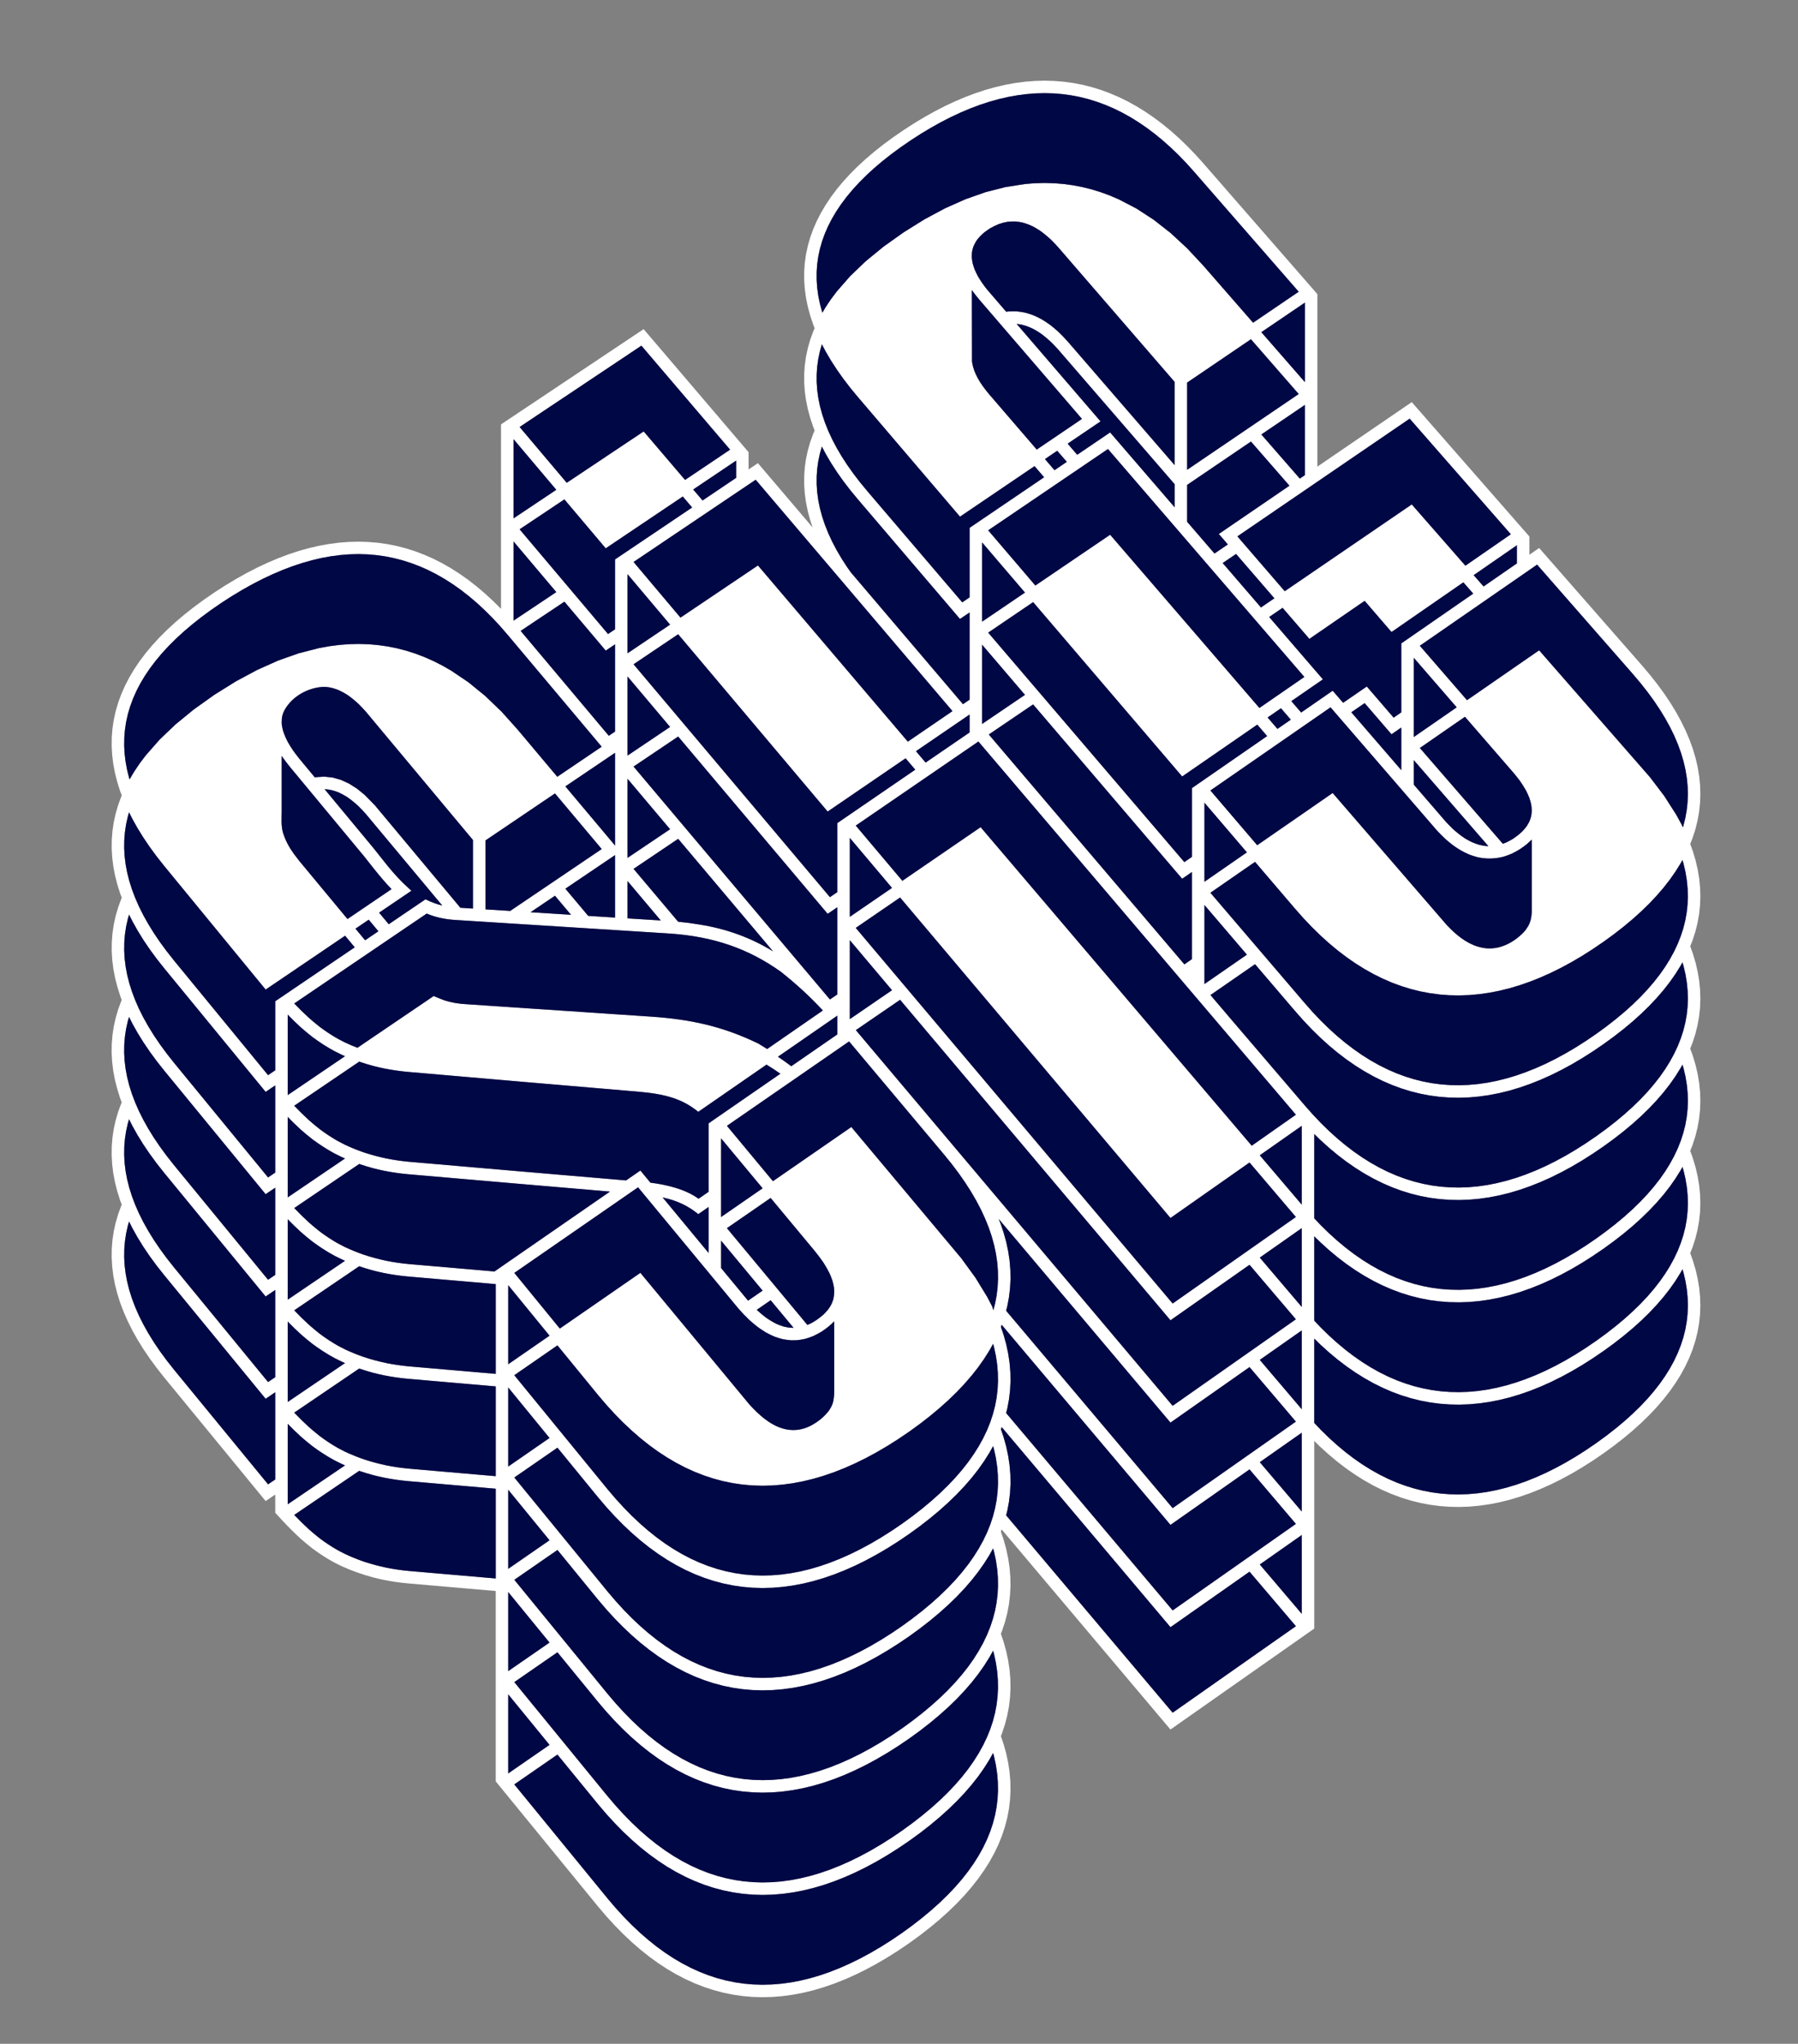 <?xml version="1.0" encoding="utf-8"?>
<!-- Generator: Adobe Illustrator 17.0.0, SVG Export Plug-In . SVG Version: 6.00 Build 0)  -->
<!DOCTYPE svg PUBLIC "-//W3C//DTD SVG 1.1//EN" "http://www.w3.org/Graphics/SVG/1.1/DTD/svg11.dtd">
<svg version="1.1" id="Layer_1" xmlns="http://www.w3.org/2000/svg" xmlns:xlink="http://www.w3.org/1999/xlink" x="0px" y="0px"
	 width="139px" height="158px" viewBox="0 0 139 158" enable-background="new 0 0 139 158" xml:space="preserve">
<rect x="0" y="0" width="139" height="158" fill="#808080" stroke="none"/>
<path fill-rule="evenodd" clip-rule="evenodd" fill="#FFFFFF" d="M60.14,81.693c0.277,0.182,0.56,0.382,0.825,0.581
	c0.062,0.046,0.14,0.106,0.204,0.155l3.564-2.462v-1.45L60.14,81.693L60.14,81.693z M71.559,58.953l-0.749-0.88l4.151-2.837v1.385
	C74.401,57.005,71.505,58.99,71.559,58.953L71.559,58.953z M64.733,63.631v5.336l-0.572,0.391L48.979,51.353l3.449-2.322
	l11.557,13.708l6.024-4.118l0.749,0.881L64.733,63.631L64.733,63.631z M62.823,40.775l-0.189-0.565l-0.185-0.686l-0.139-0.683
	l-0.093-0.679l-0.047-0.675l0-0.671l0.046-0.666l0.092-0.661l0.139-0.655l0.185-0.649l0.231-0.642l0.115-0.266l-0.114-0.286
	l-0.23-0.689l-0.185-0.686l-0.139-0.683l-0.093-0.679l-0.047-0.675l0-0.671l0.046-0.666l0.092-0.661l0.139-0.655l0.185-0.649
	l0.231-0.642l0.115-0.266l-0.114-0.286l-0.23-0.689l-0.185-0.686l-0.139-0.683l-0.093-0.679l-0.047-0.675l0-0.671l0.046-0.666
	l0.092-0.661l0.139-0.655l0.185-0.649l0.231-0.642l0.276-0.635l0.321-0.627l0.365-0.62l0.409-0.612l0.453-0.605l0.497-0.597
	l0.54-0.59l0.583-0.583l0.626-0.576l0.669-0.568l0.712-0.562l0.754-0.554l0.797-0.548l0.808-0.521l0.803-0.484l0.799-0.445
	l0.794-0.408l0.789-0.369l0.785-0.331l0.78-0.293L76.2,6.944l0.771-0.215l0.766-0.177l0.761-0.138l0.756-0.099l0.751-0.059
	l0.746-0.02l0.74,0.02l0.734,0.059l0.728,0.099l0.722,0.139l0.715,0.178l0.708,0.218l0.701,0.258l0.694,0.297l0.686,0.336
	l0.679,0.375L88.53,8.63l0.664,0.453l0.656,0.492l0.648,0.53l0.64,0.569l0.633,0.607l0.625,0.646l0.615,0.681l8.832,10.13v7.908l0,0
	l0,0v5.427l7.298-4.986l9.093,10.388l0.004,0.005l-0.004,0.003v1.403l0.755-0.522l7.948,9.077l0.617,0.728l0.574,0.728l0.529,0.725
	l0.484,0.721l0.438,0.719l0.393,0.716l0.347,0.713l0.301,0.71l0.255,0.708l0.209,0.704l0.162,0.702l0.116,0.698l0.068,0.695
	l0.022,0.691l-0.026,0.687l-0.073,0.682l-0.121,0.677l-0.167,0.671l-0.214,0.665l-0.183,0.462l0.207,0.575l0.209,0.704l0.162,0.702
	l0.116,0.698l0.068,0.695l0.022,0.691l-0.026,0.687l-0.073,0.682l-0.121,0.677l-0.167,0.671l-0.214,0.665l-0.183,0.462l0.207,0.575
	l0.209,0.704l0.162,0.702l0.116,0.698l0.068,0.695l0.022,0.691l-0.026,0.687l-0.073,0.682l-0.121,0.677l-0.167,0.671l-0.214,0.665
	l-0.183,0.462l0.207,0.575l0.209,0.704l0.162,0.702l0.116,0.698l0.068,0.695l0.022,0.691l-0.026,0.687l-0.073,0.682l-0.121,0.677
	l-0.167,0.671l-0.214,0.665l-0.183,0.462l0.207,0.575l0.209,0.704l0.162,0.702l0.116,0.698l0.068,0.695l0.022,0.691l-0.026,0.687
	l-0.073,0.682l-0.121,0.677l-0.167,0.671l-0.214,0.665l-0.183,0.462l0.207,0.575l0.209,0.704l0.162,0.702l0.116,0.698l0.068,0.695
	l0.022,0.691l-0.026,0.687l-0.073,0.682l-0.121,0.677l-0.167,0.671l-0.214,0.665l-0.26,0.658l-0.307,0.652l-0.352,0.645
	l-0.398,0.638l-0.442,0.631l-0.487,0.624l-0.532,0.617l-0.576,0.611l-0.62,0.604l-0.664,0.598l-0.708,0.591l-0.752,0.585
	l-0.796,0.579l-0.822,0.56l-0.818,0.52l-0.814,0.48l-0.81,0.439l-0.806,0.399l-0.802,0.358l-0.798,0.318l-0.794,0.277l-0.79,0.236
	l-0.786,0.194l-0.782,0.153l-0.777,0.111l-0.773,0.07l-0.768,0.027l-0.763-0.015l-0.757-0.057l-0.752-0.099l-0.745-0.142
	l-0.739-0.184l-0.732-0.226l-0.725-0.269l-0.718-0.311l-0.711-0.353l-0.703-0.395l-0.696-0.436l-0.688-0.478l-0.681-0.52
	l-0.673-0.561l-0.665-0.602l-0.466-0.457v6.598v7.908l-11.116,7.804l-13.047-15.465l-0.064,0.16l0.21,0.618l0.201,0.726l0.154,0.723
	l0.107,0.72l0.059,0.716l0.012,0.712l-0.036,0.707L78,124.02l-0.132,0.697l-0.18,0.691l-0.227,0.685l-0.085,0.21l0.21,0.618
	l0.201,0.726l0.154,0.723l0.107,0.72l0.059,0.716l0.012,0.712l-0.036,0.707L78,131.928l-0.132,0.697l-0.18,0.691l-0.227,0.685
	l-0.085,0.21l0.21,0.618l0.201,0.726l0.154,0.723l0.107,0.72l0.059,0.716l0.012,0.712l-0.036,0.707L78,139.836l-0.132,0.697
	l-0.18,0.691l-0.227,0.685l-0.274,0.679l-0.321,0.672l-0.368,0.665l-0.415,0.658l-0.46,0.652l-0.507,0.645l-0.552,0.638
	l-0.598,0.631l-0.643,0.625l-0.689,0.619l-0.734,0.613l-0.78,0.607l-0.826,0.601l-0.847,0.574l-0.841,0.532l-0.835,0.49l-0.83,0.448
	l-0.825,0.406l-0.819,0.364l-0.814,0.321l-0.809,0.279l-0.803,0.236l-0.798,0.193l-0.793,0.15l-0.787,0.107l-0.781,0.064
	l-0.776,0.02l-0.769-0.023l-0.763-0.067l-0.756-0.111l-0.749-0.154l-0.742-0.198l-0.734-0.241l-0.726-0.284l-0.719-0.327l-0.71-0.37
	l-0.703-0.413l-0.694-0.455l-0.686-0.498l-0.678-0.54l-0.67-0.582l-0.662-0.624l-0.654-0.665l-0.646-0.707l-0.636-0.747
	l-7.914-9.678v-14.719c-2.266-0.194-4.532-0.39-6.798-0.589c-0.62-0.056-1.23-0.146-1.842-0.267
	c-0.278-0.059-0.554-0.123-0.829-0.193c-0.837-0.224-1.636-0.504-2.426-0.862c-0.193-0.091-0.384-0.186-0.574-0.284
	c-0.603-0.326-1.163-0.69-1.713-1.101c-0.307-0.24-0.605-0.488-0.898-0.746c-0.489-0.446-0.952-0.911-1.404-1.395l-0.563-0.613
	v-1.406l-0.742,0.503l-7.838-9.552l-0.58-0.733l-0.538-0.732l-0.493-0.728l-0.449-0.724l-0.404-0.72l-0.359-0.717l-0.314-0.713
	l-0.269-0.709l-0.223-0.706l-0.178-0.702l-0.132-0.698l-0.086-0.694l-0.039-0.69l0.007-0.685l0.054-0.68l0.101-0.674l0.148-0.668
	l0.194-0.661l0.24-0.654l0.034-0.077l-0.121-0.319l-0.223-0.706l-0.178-0.702l-0.132-0.698l-0.086-0.694l-0.039-0.69l0.007-0.685
	l0.054-0.68l0.101-0.674l0.148-0.668l0.194-0.661l0.24-0.654l0.034-0.077l-0.121-0.319l-0.223-0.706l-0.178-0.702l-0.132-0.698
	l-0.086-0.694l-0.039-0.69l0.007-0.685l0.054-0.68l0.101-0.674l0.148-0.668l0.194-0.661l0.24-0.654l0.034-0.077L9.294,76.99
	l-0.223-0.706l-0.178-0.702l-0.132-0.698L8.675,74.19l-0.039-0.69l0.007-0.685l0.054-0.68l0.101-0.674l0.148-0.668l0.194-0.661
	l0.24-0.654l0.034-0.077l-0.121-0.319l-0.223-0.706l-0.178-0.702l-0.132-0.698l-0.086-0.694l-0.039-0.69l0.007-0.685l0.054-0.68
	l0.101-0.674l0.148-0.668l0.194-0.661l0.24-0.654l0.034-0.077l-0.121-0.319l-0.223-0.706l-0.178-0.702l-0.132-0.698l-0.086-0.694
	l-0.039-0.69l0.007-0.685l0.054-0.68l0.101-0.674l0.148-0.668l0.194-0.661l0.24-0.654l0.286-0.648l0.332-0.64l0.376-0.633
	l0.421-0.625l0.466-0.618l0.51-0.611l0.554-0.603l0.598-0.596l0.642-0.59l0.686-0.583l0.73-0.576l0.773-0.57l0.817-0.564l0.838-0.54
	l0.83-0.5l0.824-0.461l0.818-0.421l0.812-0.381l0.806-0.342l0.799-0.302l0.793-0.262l0.788-0.221l0.781-0.181l0.775-0.141l0.769-0.1
	l0.762-0.06l0.756-0.019l0.749,0.022l0.742,0.063l0.735,0.104l0.728,0.145l0.72,0.186l0.712,0.227l0.704,0.268l0.696,0.308
	l0.687,0.349l0.679,0.389l0.671,0.429l0.662,0.469l0.653,0.509l0.645,0.548l0.637,0.588l0.593,0.592V32.808l11.025-7.363
	l8.113,9.511h0v0l0.002,0.002l-0.002,0.001v1.332l0.722-0.486L62.823,40.775L62.823,40.775z M97.391,105.129l3.248,3.818v-6.098
	L97.391,105.129L97.391,105.129z M101.604,110.004l0.496,0.523l0.631,0.618l0.637,0.576l0.642,0.535l0.647,0.494l0.652,0.453
	l0.657,0.412l0.661,0.371l0.666,0.331l0.671,0.291l0.676,0.25l0.681,0.211l0.686,0.171l0.692,0.132l0.698,0.092l0.703,0.053
	l0.709,0.014l0.715-0.025l0.721-0.065l0.728-0.104l0.734-0.144l0.741-0.183l0.747-0.223l0.754-0.263l0.76-0.303l0.766-0.342
	l0.773-0.383l0.779-0.422l0.785-0.463l0.791-0.503l0.797-0.543l0.771-0.562l0.727-0.566l0.682-0.569l0.637-0.573l0.592-0.576
	l0.547-0.58l0.502-0.583l0.458-0.586l0.413-0.589l0.369-0.592l0.325-0.595l0.281-0.598l0.238-0.601l0.195-0.604l0.152-0.607
	l0.109-0.611l0.066-0.615l0.023-0.62l-0.019-0.625l-0.062-0.631l-0.105-0.637l-0.149-0.643l-0.084-0.283l-0.136,0.249l-0.398,0.638
	l-0.442,0.631l-0.487,0.624l-0.532,0.617l-0.576,0.611l-0.62,0.604l-0.664,0.598l-0.708,0.591l-0.752,0.585l-0.796,0.579
	l-0.822,0.56l-0.818,0.52l-0.814,0.48l-0.81,0.439l-0.806,0.399l-0.802,0.358l-0.798,0.318l-0.794,0.277l-0.79,0.236l-0.786,0.194
	l-0.782,0.153l-0.777,0.111l-0.773,0.07l-0.768,0.027l-0.763-0.015l-0.757-0.057l-0.752-0.099l-0.745-0.142l-0.739-0.184
	l-0.732-0.226l-0.725-0.269l-0.718-0.311l-0.711-0.353l-0.703-0.395l-0.696-0.436l-0.688-0.478l-0.681-0.52l-0.673-0.561
	l-0.665-0.602l-0.466-0.457V110.004L101.604,110.004z M96.599,97.777l-6.111,4.29L69.585,77.291l-3.421,2.345l24.491,29.044
	l9.528-6.689L96.599,97.777L96.599,97.777z M97.391,97.221l3.248,3.818v-6.098L97.391,97.221L97.391,97.221z M101.604,102.096
	l0.496,0.523l0.631,0.618l0.637,0.576l0.642,0.535l0.647,0.494l0.652,0.453l0.657,0.412l0.661,0.371l0.666,0.331l0.671,0.291
	l0.676,0.25l0.681,0.211l0.686,0.171l0.692,0.132l0.698,0.092l0.703,0.053l0.709,0.014l0.715-0.025l0.721-0.065l0.728-0.104
	l0.734-0.144l0.741-0.183l0.747-0.223l0.754-0.263l0.76-0.303l0.766-0.342l0.773-0.383l0.779-0.422l0.785-0.463l0.791-0.503
	l0.797-0.543l0.771-0.562l0.727-0.566l0.682-0.569l0.637-0.573l0.592-0.576l0.547-0.58l0.502-0.583l0.458-0.586l0.413-0.589
	l0.369-0.592l0.325-0.595l0.281-0.598l0.238-0.601l0.195-0.604l0.152-0.607l0.109-0.611l0.066-0.615l0.023-0.62l-0.019-0.625
	l-0.062-0.631l-0.105-0.637l-0.149-0.643l-0.084-0.283l-0.136,0.249l-0.398,0.638l-0.442,0.631l-0.487,0.624l-0.532,0.617
	l-0.576,0.611l-0.62,0.604l-0.664,0.598l-0.708,0.591l-0.752,0.585l-0.796,0.579l-0.822,0.56l-0.818,0.52l-0.814,0.48l-0.81,0.439
	l-0.806,0.399l-0.802,0.358l-0.798,0.318l-0.794,0.277l-0.79,0.236l-0.786,0.194l-0.782,0.153l-0.777,0.111l-0.773,0.07
	l-0.768,0.027l-0.763-0.015l-0.757-0.057l-0.752-0.099l-0.745-0.142l-0.739-0.184l-0.732-0.226l-0.725-0.269l-0.718-0.311
	l-0.711-0.353l-0.703-0.395l-0.696-0.436l-0.688-0.478l-0.681-0.52l-0.673-0.561l-0.665-0.602l-0.466-0.457V102.096L101.604,102.096
	z M96.599,89.869l-6.111,4.29L69.585,69.383l-3.428,2.35l24.499,29.039l9.528-6.689L96.599,89.869L96.599,89.869z M96.769,88.572
	l3.415-2.397l-3.167-3.722l-0.628-0.738l-0.758-0.891l-0.628-0.738l-0.609-0.716l-2.116-2.487l0,0L75.639,57.325l-9.482,6.499
	l3.603,4.27l6.051-4.147L96.769,88.572L96.769,88.572z M97.391,89.313l3.248,3.818v-6.098L97.391,89.313L97.391,89.313z
	 M101.604,94.188l0.496,0.523l0.631,0.618l0.637,0.576l0.642,0.535l0.647,0.494l0.652,0.453l0.657,0.412l0.661,0.371l0.666,0.331
	l0.671,0.291l0.676,0.25l0.681,0.211l0.686,0.171l0.692,0.132l0.698,0.092L112.1,99.7l0.709,0.014l0.715-0.025l0.721-0.065
	l0.728-0.104l0.734-0.144l0.741-0.183l0.747-0.223l0.754-0.263l0.76-0.303l0.766-0.342l0.773-0.383l0.779-0.422l0.785-0.463
	l0.791-0.503l0.797-0.543l0.771-0.562l0.727-0.566l0.682-0.569l0.637-0.573l0.592-0.576l0.547-0.58l0.502-0.583l0.458-0.586
	l0.413-0.589l0.369-0.592l0.325-0.595l0.281-0.598l0.238-0.601l0.195-0.604l0.152-0.607l0.109-0.611l0.066-0.615l0.023-0.62
	l-0.019-0.625l-0.062-0.631l-0.105-0.637l-0.149-0.643l-0.084-0.283l-0.136,0.249l-0.398,0.638l-0.442,0.631l-0.487,0.624
	l-0.532,0.617l-0.576,0.611l-0.62,0.604l-0.664,0.598l-0.708,0.591l-0.752,0.585l-0.796,0.579l-0.822,0.56l-0.818,0.52l-0.814,0.48
	l-0.81,0.439l-0.806,0.399l-0.802,0.358l-0.798,0.318l-0.794,0.277l-0.79,0.236l-0.786,0.194l-0.782,0.153l-0.777,0.111l-0.773,0.07
	l-0.768,0.027l-0.763-0.015l-0.757-0.057l-0.752-0.099l-0.745-0.142l-0.739-0.184l-0.732-0.226l-0.725-0.269l-0.718-0.311
	l-0.711-0.353l-0.703-0.395l-0.696-0.436l-0.688-0.478l-0.681-0.52l-0.673-0.561l-0.665-0.602l-0.466-0.457V94.188L101.604,94.188z
	 M100.184,125.716l-9.528,6.689l-12.875-15.261l0.087-0.335L78,116.112l0.084-0.703l0.036-0.707l-0.012-0.712l-0.059-0.716
	l-0.107-0.72l-0.154-0.723l-0.201-0.726l-0.21-0.618l0.064-0.16l13.047,15.465l6.111-4.29L100.184,125.716L100.184,125.716z
	 M95.127,78.743l-1.548-1.819l3.446-2.385l3.098,3.624l0.639,0.723l0.65,0.685l0.657,0.644l0.665,0.602l0.673,0.561l0.681,0.52
	l0.688,0.478l0.696,0.436l0.703,0.395l0.711,0.353l0.718,0.311l0.725,0.269l0.732,0.226l0.739,0.184l0.745,0.142l0.752,0.099
	l0.757,0.057l0.763,0.015l0.768-0.027l0.773-0.07l0.777-0.111l0.782-0.153l0.786-0.194l0.79-0.236l0.794-0.277l0.798-0.318
	l0.802-0.358l0.806-0.399l0.81-0.439l0.814-0.48l0.818-0.52l0.822-0.56l0.796-0.579l0.752-0.585l0.708-0.591l0.664-0.598l0.62-0.604
	l0.576-0.611l0.532-0.617l0.487-0.624l0.442-0.631l0.398-0.638l0.136-0.249l0.084,0.283l0.149,0.643l0.105,0.637l0.062,0.631
	l0.019,0.625l-0.023,0.62l-0.066,0.615l-0.109,0.611l-0.152,0.607l-0.195,0.604l-0.238,0.601l-0.281,0.598l-0.325,0.595
	l-0.369,0.592l-0.413,0.589l-0.458,0.586l-0.502,0.583l-0.547,0.58l-0.592,0.576l-0.637,0.573l-0.682,0.569l-0.727,0.566
	L123.4,87.84l-0.797,0.543l-0.791,0.503l-0.785,0.463l-0.779,0.422l-0.773,0.383l-0.766,0.342l-0.76,0.303l-0.754,0.263
	l-0.747,0.223l-0.741,0.183l-0.734,0.144l-0.728,0.104l-0.721,0.065l-0.715,0.025l-0.709-0.014l-0.703-0.053l-0.698-0.092
	l-0.692-0.132l-0.686-0.171l-0.681-0.211l-0.676-0.25l-0.671-0.291l-0.666-0.331l-0.661-0.371l-0.657-0.412l-0.652-0.453
	l-0.647-0.494l-0.642-0.535l-0.637-0.576l-0.631-0.618l-0.626-0.66l-0.622-0.705L95.127,78.743L95.127,78.743z M91.562,74.553
	l-15.12-17.772l3.427-2.326l11.521,13.48l0.757-0.523v6.737L91.562,74.553L91.562,74.553z M74.445,54.438l-8.674-10.197
	l-0.278-0.393l-0.433-0.669l-0.389-0.663l-0.344-0.656l-0.3-0.65l-0.256-0.643l-0.213-0.636l-0.17-0.63l-0.127-0.623l-0.084-0.616
	l-0.042-0.61l0-0.605l0.041-0.599l0.083-0.594l0.125-0.589l0.154-0.541l0.29,0.552l0.411,0.701l0.456,0.704l0.5,0.707l0.545,0.71
	l0.587,0.71l7.889,9.242l0.745-0.505v6.744L74.445,54.438L74.445,54.438z M47.55,58.196v6.27l0,0v0.901l-3.843-4.573L47.55,58.196
	L47.55,58.196z M47.55,66.104l0,4.832c-0.692-0.044-1.385-0.088-2.077-0.132l-1.766-2.102L47.55,66.104L47.55,66.104z
	 M48.514,70.997v-2.884l2.569,3.046C50.226,71.105,49.37,71.051,48.514,70.997L48.514,70.997z M52.425,71.255l-3.445-4.086
	l3.449-2.322l7.335,8.699c-1.646-1.013-3.51-1.727-5.67-2.07C53.537,71.382,52.983,71.308,52.425,71.255L52.425,71.255z
	 M77.209,94.235l13.279,15.741l6.111-4.29l3.585,4.214l-9.528,6.689l-12.875-15.261l0.087-0.335L78,100.295l0.084-0.703l0.036-0.707
	l-0.012-0.712l-0.059-0.716l-0.107-0.72l-0.154-0.723l-0.201-0.726l-0.248-0.729L77.209,94.235L77.209,94.235z M77.441,102.419
	l13.047,15.465l6.111-4.29l3.585,4.214l-9.528,6.689l-12.875-15.261l0.087-0.335L78,108.203l0.084-0.703l0.036-0.707l-0.012-0.712
	l-0.059-0.716l-0.107-0.72l-0.154-0.723l-0.201-0.726l-0.21-0.618L77.441,102.419L77.441,102.419z M52.607,47.747l5.989-4.033
	l11.586,13.621l3.453-2.36L58.42,37.087l-9.441,6.357L52.607,47.747L52.607,47.747z M43.814,37.325l5.948-3.972l3.199,3.75
	l3.482-2.341l-6.857-8.039L40.17,33.01L43.814,37.325L43.814,37.325z M100.639,124.764v-6.098l-3.248,2.28L100.639,124.764
	L100.639,124.764z M100.639,116.855v-6.098l-3.248,2.28L100.639,116.855L100.639,116.855z M39.701,33.95v6.123l3.306-2.208
	L39.701,33.95L39.701,33.95z M39.701,41.858v6.123l3.306-2.208L39.701,41.858L39.701,41.858z M56.911,36.941v-1.333l-3.321,2.233
	l0.723,0.85L56.911,36.941L56.911,36.941z M47.55,43.245l5.958-4.012l-0.723-0.85l-5.958,4.006l-3.195-3.783l-3.463,2.313
	l6.837,8.096l0.543-0.365L47.55,43.245L47.55,43.245z M48.514,44.388v6.116l3.289-2.215L48.514,44.388L48.514,44.388z
	 M48.514,52.296v4.753v0.793v0.571l3.289-2.215L48.514,52.296L48.514,52.296z M48.514,60.205v6.116l3.289-2.215L48.514,60.205
	L48.514,60.205z M47.55,56.557v-6.747l-0.722,0.486l-3.195-3.783l-3.383,2.259l6.816,8.11L47.55,56.557L47.55,56.557z
	 M65.697,64.774v6.105l3.263-2.237L65.697,64.774L65.697,64.774z M65.697,72.682v6.105l3.263-2.237L65.697,72.682L65.697,72.682z
	 M64.733,76.876v-6.741l-0.748,0.511L52.428,56.939l-3.449,2.322l15.182,18.006L64.733,76.876L64.733,76.876z M43.279,102.708
	l6.228-4.308l8.426,10.173c0.708,0.773,1.513,1.523,2.533,1.848c0.774,0.239,1.516,0.154,2.23-0.214
	c0.549-0.294,1.036-0.682,1.408-1.184l0.163-0.277l0.115-0.274c0.137-0.519,0.11-0.978,0.11-1.512l-0.004-4.81
	c-0.283,0.294-0.598,0.544-0.957,0.783c-0.206,0.124-0.409,0.235-0.625,0.338c-0.214,0.089-0.42,0.162-0.642,0.227
	c-0.221,0.051-0.431,0.086-0.655,0.11l-0.441,0.007c-0.227-0.017-0.438-0.046-0.66-0.089c-0.226-0.057-0.437-0.124-0.655-0.205
	c-0.223-0.096-0.432-0.199-0.644-0.316c-0.22-0.133-0.428-0.272-0.635-0.422c-0.217-0.169-0.423-0.342-0.627-0.525
	c-0.291-0.276-0.562-0.559-0.828-0.858l-7.791-9.413l-9.567,6.618L43.279,102.708L43.279,102.708z M64.47,99.51
	c-0.031-0.179-0.07-0.346-0.12-0.519c-0.067-0.194-0.14-0.378-0.224-0.564c-0.142-0.286-0.296-0.552-0.468-0.82
	c-0.211-0.31-0.432-0.602-0.668-0.892l-3.413-4.105l-3.38,2.336l6.22,7.479l0.04-0.016l0.086-0.037
	c0.408-0.177,0.763-0.441,1.114-0.742c0.129-0.126,0.245-0.251,0.359-0.39c0.095-0.131,0.176-0.258,0.254-0.4
	c0.064-0.138,0.114-0.269,0.157-0.414C64.495,100.119,64.504,99.818,64.47,99.51L64.47,99.51z M59.754,91.315l6.061-4.188
	l8.502,10.149l1.092,1.499l0.91,1.486L76.704,101l0.092,0.289l0.132-0.507l0.12-0.633l0.076-0.638l0.033-0.642l-0.011-0.648
	l-0.054-0.653l-0.098-0.659l-0.142-0.665l-0.186-0.672l-0.23-0.678l-0.276-0.685l-0.32-0.692l-0.365-0.698l-0.411-0.705
	l-0.456-0.711l-0.502-0.718l-0.547-0.724l-0.596-0.733l-7.321-8.719l-0.006,0.005l-9.438,6.521L59.754,91.315L59.754,91.315z
	 M27.632,81.001l5.895-4c0.276,0.114,0.55,0.234,0.831,0.333c0.534,0.173,1.061,0.259,1.62,0.293l14.407,0.97
	c2.971,0.208,5.45,0.724,8.247,2.081l0.676,0.418l4.306-2.979c-0.971-1.051-1.987-1.986-3.221-2.975
	c-2.525-1.807-5.225-2.743-8.626-2.974L35.26,71.123c-0.777-0.042-1.552-0.19-2.271-0.498l-10.242,6.949
	c0.369,0.387,0.747,0.76,1.143,1.121c0.274,0.241,0.552,0.473,0.839,0.698c0.453,0.338,0.914,0.644,1.407,0.922
	c0.173,0.093,0.347,0.183,0.523,0.27C26.979,80.736,27.303,80.875,27.632,81.001L27.632,81.001z M10.014,60.255l0.36-0.606
	l0.421-0.625l0.466-0.618l1.065-1.214l1.24-1.186l1.416-1.159l1.59-1.134l1.668-1.04l1.642-0.882l1.617-0.723l1.593-0.563
	l1.569-0.403l0.775-0.141l0.769-0.1l0.763-0.06l0.756-0.019l0.749,0.022l0.742,0.063l0.735,0.104l0.728,0.145l0.72,0.186
	l0.712,0.227l0.704,0.268l0.696,0.308l0.687,0.349l0.679,0.389l1.332,0.898l1.298,1.057l1.265,1.215l1.229,1.369l3.082,3.668
	l3.435-2.323l-7.251-8.628l-0.593-0.684l-0.596-0.641l-0.602-0.601l-0.608-0.562l-0.614-0.522l-0.62-0.483l-0.626-0.443
	l-0.631-0.404l-0.637-0.365l-0.643-0.326l-0.649-0.288l-0.655-0.249l-0.661-0.211l-0.668-0.173l-0.675-0.135l-0.682-0.097
	l-0.689-0.059l-0.696-0.021l-0.704,0.018l-0.712,0.056l-0.72,0.094l-0.728,0.132L24.12,43.31l-0.745,0.21l-0.754,0.249l-0.762,0.288
	l-0.771,0.327l-0.779,0.366l-0.788,0.406l-0.796,0.445l-0.804,0.484l-0.812,0.523l-0.792,0.547l-0.748,0.551l-0.703,0.556
	l-0.659,0.559l-0.614,0.564l-0.569,0.568l-0.525,0.571l-0.48,0.575l-0.436,0.578l-0.392,0.581l-0.348,0.585l-0.305,0.588
	l-0.261,0.592l-0.219,0.595l-0.176,0.599l-0.134,0.604l-0.091,0.608l-0.049,0.614l-0.007,0.619l0.035,0.625l0.078,0.632l0.12,0.639
	l0.164,0.646L10.014,60.255L10.014,60.255z M21.776,55.872c0.003,0.059,0.007,0.118,0.013,0.179c0.026,0.165,0.06,0.319,0.104,0.479
	c0.105,0.318,0.235,0.603,0.393,0.897c0.119,0.204,0.243,0.399,0.374,0.594c0.156,0.217,0.315,0.426,0.481,0.633l1.2,1.447v0
	l0.071-0.017l0.652-0.044l0.65,0.07l0.642,0.181l0.629,0.289l0.616,0.391l0.603,0.491l0.788,0.807l6.6,7.909
	c0.324,0.021,0.648,0.041,0.972,0.062v-5.301l-8.298-9.943c-0.173-0.192-0.348-0.378-0.532-0.561c-0.278-0.26-0.557-0.492-0.87-0.71
	c-0.221-0.141-0.437-0.261-0.676-0.37c-0.558-0.224-1.024-0.315-1.624-0.208c-1.014,0.18-1.987,0.771-2.519,1.667
	C21.827,55.178,21.776,55.46,21.776,55.872L21.776,55.872z M21.776,58.433l0,4.228h0.001c-0.001,0.587-0.062,1.164,0.105,1.728
	c0.181,0.584,0.473,1.119,0.83,1.612c0.14,0.191,0.284,0.378,0.431,0.563l3.72,4.484l3.408-2.311
	c-0.499-0.516-0.954-1.062-1.401-1.625c-0.251-0.319-0.502-0.639-0.757-0.955l-5.718-6.893c-0.181-0.227-0.355-0.455-0.525-0.691
	C21.837,58.526,21.806,58.48,21.776,58.433L21.776,58.433z M37.528,64.973v5.328c0.638,0.04,1.277,0.081,1.915,0.121l7.075-4.784
	l-3.614-4.3L37.528,64.973L37.528,64.973z M29.253,71.994l-0.747-0.896l-1.025,0.695l0.745,0.898L29.253,71.994L29.253,71.994z
	 M27.424,73.235l-0.745-0.898l-6.142,4.164l-7.838-9.552l-0.58-0.733l-0.538-0.732l-0.493-0.728l-0.449-0.724l-0.404-0.72
	l-0.258-0.516l-0.096,0.329l-0.134,0.604l-0.091,0.608l-0.049,0.614l-0.007,0.619l0.035,0.625l0.078,0.632l0.12,0.639l0.164,0.646
	l0.207,0.653l0.251,0.66l0.294,0.668l0.339,0.675l0.383,0.682l0.427,0.69l0.472,0.696l0.517,0.703l0.563,0.713l7.274,8.865
	l0.555-0.376l0-5.337C21.819,77.038,27.495,73.187,27.424,73.235L27.424,73.235z M38.227,98.294l8.931-6.177
	c-5.211-0.445-10.421-0.886-15.63-1.343c-0.62-0.056-1.23-0.146-1.842-0.267c-0.278-0.059-0.554-0.123-0.829-0.193
	c-0.369-0.099-0.731-0.208-1.088-0.331l-5.022,3.408c0.369,0.387,0.747,0.76,1.143,1.121c0.274,0.241,0.552,0.473,0.839,0.698
	c0.453,0.338,0.914,0.644,1.407,0.922c0.173,0.093,0.347,0.183,0.523,0.27c0.484,0.229,0.973,0.426,1.478,0.601
	c0.575,0.189,1.152,0.343,1.743,0.468c0.576,0.114,1.15,0.198,1.734,0.252C32.233,97.775,38.325,98.302,38.227,98.294L38.227,98.294
	z M39.289,105.467l3.194-2.209l-3.193-3.905C39.289,99.353,39.289,105.055,39.289,105.467L39.289,105.467z M39.289,113.375
	l3.194-2.209l-3.193-3.905C39.289,107.261,39.289,112.964,39.289,113.375L39.289,113.375z M39.289,121.283l3.194-2.209l-3.193-3.905
	C39.289,115.169,39.289,120.872,39.289,121.283L39.289,121.283z M39.289,129.191l3.194-2.209l-3.193-3.905
	C39.289,123.078,39.289,128.78,39.289,129.191L39.289,129.191z M39.289,130.985v6.115l3.194-2.209L39.289,130.985L39.289,130.985z
	 M38.325,122.027v-6.94c-2.266-0.194-4.532-0.39-6.798-0.589c-0.62-0.056-1.23-0.146-1.842-0.267
	c-0.278-0.059-0.554-0.123-0.829-0.193c-0.369-0.099-0.731-0.208-1.088-0.331l-5.022,3.408c0.369,0.387,0.747,0.76,1.143,1.121
	c0.274,0.241,0.552,0.473,0.839,0.698c0.453,0.338,0.914,0.644,1.407,0.922c0.173,0.093,0.347,0.183,0.523,0.27
	c0.484,0.229,0.973,0.426,1.478,0.601c0.575,0.189,1.152,0.343,1.743,0.468c0.576,0.114,1.15,0.198,1.734,0.252
	C33.85,121.642,36.088,121.835,38.325,122.027L38.325,122.027z M38.325,114.119v-6.941c-2.266-0.194-4.532-0.39-6.798-0.589
	c-0.62-0.056-1.23-0.146-1.842-0.267c-0.278-0.059-0.554-0.123-0.829-0.193c-0.369-0.099-0.731-0.208-1.088-0.331l-5.022,3.408
	c0.369,0.387,0.747,0.76,1.143,1.121c0.274,0.241,0.552,0.473,0.839,0.698c0.453,0.338,0.914,0.644,1.407,0.922
	c0.173,0.093,0.347,0.183,0.523,0.27c0.484,0.229,0.973,0.426,1.478,0.601c0.575,0.189,1.152,0.343,1.743,0.468
	c0.576,0.114,1.15,0.198,1.734,0.252C33.851,113.734,36.088,113.927,38.325,114.119L38.325,114.119z M38.325,106.21v-6.94
	c-2.266-0.194-4.532-0.39-6.798-0.589c-0.62-0.056-1.23-0.146-1.842-0.267c-0.278-0.059-0.554-0.123-0.829-0.193
	c-0.369-0.099-0.731-0.208-1.088-0.331l-5.022,3.408c0.369,0.387,0.747,0.76,1.143,1.121c0.274,0.241,0.552,0.473,0.839,0.698
	c0.453,0.338,0.914,0.644,1.407,0.922c0.173,0.093,0.347,0.183,0.523,0.27c0.484,0.229,0.973,0.426,1.478,0.601
	c0.575,0.189,1.152,0.343,1.743,0.468c0.576,0.114,1.15,0.198,1.734,0.252C33.85,105.825,36.088,106.018,38.325,106.21
	L38.325,106.21z M55.745,88.002v6.082l3.212-2.22L55.745,88.002L55.745,88.002z M55.745,95.911v2.118l2.087,2.522l1.125-0.777
	L55.745,95.911L55.745,95.911z M54.781,96.864v-3.556l-0.799,0.553c-0.806-0.658-1.65-1.05-2.756-1.292L54.781,96.864L54.781,96.864
	z M54.781,92.135v-5.293l0,0l5.55-3.835c-0.346-0.245-0.72-0.491-1.074-0.704l-5.275,3.649c-1.183-0.966-2.447-1.357-4.5-1.546
	c-5.985-0.512-11.971-1.017-17.954-1.542c-0.62-0.056-1.23-0.146-1.842-0.267c-0.278-0.059-0.554-0.123-0.829-0.193
	c-0.37-0.099-0.732-0.209-1.089-0.332c0,0,0.001,0,0.001,0.001l-5.023,3.408c0.369,0.387,0.747,0.76,1.143,1.121
	c0.274,0.241,0.552,0.473,0.839,0.698c0.453,0.338,0.914,0.644,1.407,0.922c0.173,0.093,0.347,0.183,0.523,0.27
	c0.484,0.229,0.973,0.426,1.478,0.601c0.575,0.189,1.152,0.343,1.743,0.468c0.576,0.114,1.15,0.198,1.734,0.252
	c5.596,0.49,11.192,0.963,16.789,1.442l1.104-0.764l0.777,0.938h0c0.286,0.036,0.572,0.081,0.858,0.134
	c1.003,0.199,2.026,0.504,2.865,1.108L54.781,92.135L54.781,92.135z M22.242,116.292l4.432-3.007
	c-0.081-0.035-0.163-0.071-0.244-0.108c-0.193-0.091-0.384-0.186-0.574-0.284c-0.592-0.32-1.174-0.698-1.713-1.101
	c-0.307-0.24-0.605-0.488-0.898-0.746c-0.346-0.315-0.678-0.641-1.003-0.975V116.292L22.242,116.292z M22.242,78.438v6.221
	l4.432-3.007c-0.081-0.035-0.163-0.071-0.244-0.108c-0.193-0.091-0.384-0.186-0.574-0.284c-0.592-0.319-1.173-0.697-1.713-1.101
	c-0.307-0.24-0.605-0.488-0.898-0.746C22.9,79.097,22.567,78.772,22.242,78.438L22.242,78.438z M22.242,86.346v6.221l4.432-3.007
	c-0.081-0.035-0.163-0.071-0.244-0.108c-0.193-0.091-0.384-0.186-0.574-0.284c-0.592-0.32-1.174-0.698-1.713-1.101
	c-0.307-0.24-0.605-0.488-0.898-0.746C22.9,87.005,22.567,86.68,22.242,86.346L22.242,86.346z M22.242,94.254v6.221l4.432-3.007
	c-0.081-0.035-0.163-0.071-0.244-0.108c-0.193-0.091-0.384-0.186-0.574-0.284c-0.592-0.32-1.174-0.698-1.713-1.101
	c-0.307-0.24-0.605-0.488-0.898-0.746C22.9,94.913,22.567,94.588,22.242,94.254L22.242,94.254z M22.242,102.162v6.221l4.432-3.007
	c-0.081-0.035-0.163-0.071-0.244-0.108c-0.193-0.091-0.384-0.186-0.574-0.284c-0.592-0.32-1.174-0.698-1.713-1.101
	c-0.307-0.24-0.605-0.488-0.898-0.746C22.9,102.822,22.567,102.497,22.242,102.162L22.242,102.162z M21.278,114.375v-5.337l0,0l0,0
	v-1.406l-0.742,0.503l-7.838-9.552l-0.58-0.733l-0.538-0.732l-0.493-0.728l-0.449-0.724l-0.404-0.72L9.978,94.43l-0.096,0.329
	l-0.134,0.604L9.657,95.97l-0.049,0.614l-0.007,0.619l0.035,0.625l0.078,0.632l0.12,0.639l0.164,0.646l0.207,0.653l0.251,0.66
	l0.294,0.668l0.339,0.675l0.383,0.682l0.427,0.69l0.472,0.696l0.517,0.703l0.563,0.713l7.274,8.865L21.278,114.375L21.278,114.375z
	 M21.278,106.467v-5.337l0,0l0,0v-1.406l-0.742,0.503l-7.838-9.552l-0.58-0.733l-0.538-0.732l-0.493-0.728l-0.449-0.724l-0.404-0.72
	l-0.258-0.516L9.881,86.85l-0.134,0.604l-0.091,0.608l-0.049,0.614l-0.007,0.619l0.035,0.625l0.078,0.632l0.12,0.639l0.164,0.646
	l0.207,0.653l0.251,0.66l0.294,0.668l0.339,0.675l0.383,0.682l0.427,0.69l0.472,0.696l0.517,0.703l0.563,0.713l7.274,8.865
	L21.278,106.467L21.278,106.467z M21.278,98.559v-5.337l0,0l0,0v-1.406l-0.742,0.503l-7.838-9.552l-0.58-0.733l-0.538-0.732
	l-0.493-0.728l-0.449-0.724l-0.404-0.72l-0.258-0.516l-0.096,0.329l-0.134,0.604l-0.091,0.608l-0.049,0.614l-0.007,0.619
	l0.035,0.625l0.078,0.632l0.12,0.639l0.164,0.646l0.207,0.653l0.251,0.66l0.294,0.668l0.339,0.675l0.383,0.682l0.427,0.69
	l0.472,0.696l0.517,0.703l0.563,0.713l7.274,8.865L21.278,98.559L21.278,98.559z M21.278,90.65v-5.337l0,0l0,0v-1.406l-0.742,0.503
	l-7.838-9.552l-0.58-0.733l-0.538-0.732l-0.493-0.728L10.64,71.94l-0.404-0.72l-0.258-0.516l-0.096,0.329l-0.134,0.604l-0.091,0.608
	l-0.049,0.614l-0.007,0.619l0.035,0.625l0.078,0.632l0.12,0.639l0.164,0.646l0.207,0.653l0.251,0.66l0.294,0.668l0.339,0.675
	l0.383,0.682l0.427,0.69l0.472,0.696l0.517,0.703l0.563,0.713l7.274,8.865L21.278,90.65L21.278,90.65z M33.261,69.693
	c0.305,0.13,0.609,0.231,0.93,0.312l-5.926-7.101c-0.173-0.192-0.348-0.378-0.532-0.561c-0.278-0.26-0.557-0.492-0.87-0.71
	c-0.221-0.141-0.437-0.261-0.676-0.37c-0.383-0.154-0.722-0.244-1.092-0.252l3.764,4.536c0.365,0.453,0.721,0.913,1.085,1.365
	c0.389,0.474,0.786,0.925,1.221,1.355l0.637,0.597l-2.495,1.692l0.747,0.895l2.838-1.926L33.261,69.693L33.261,69.693z
	 M41.016,70.522c1.042,0.066,2.084,0.132,3.127,0.198l-1.239-1.474L41.016,70.522L41.016,70.522z M76.498,104.384l-0.415,0.658
	l-0.46,0.652l-0.507,0.645l-0.552,0.638l-0.598,0.631l-0.643,0.625l-0.689,0.619l-0.734,0.613l-0.78,0.607l-0.826,0.601
	l-0.847,0.574l-0.841,0.532l-0.835,0.49l-0.83,0.448l-0.825,0.406l-0.819,0.364l-0.814,0.321l-0.809,0.279l-0.803,0.236
	l-0.798,0.193l-0.793,0.15l-0.787,0.107l-0.781,0.064l-0.776,0.02l-0.769-0.023l-0.763-0.067l-0.756-0.111l-0.749-0.154
	l-0.742-0.198l-0.734-0.241l-0.726-0.284l-0.719-0.327l-0.71-0.37l-0.703-0.413l-0.694-0.455l-0.686-0.498l-0.678-0.54l-0.67-0.582
	l-0.662-0.624l-0.654-0.665l-0.646-0.707l-0.636-0.747l-3.144-3.844l-3.335,2.307l7.219,8.828l0.619,0.726l0.623,0.682l0.629,0.64
	l0.634,0.598l0.64,0.555l0.645,0.514l0.65,0.472l0.655,0.43l0.661,0.388l0.666,0.347l0.672,0.306l0.677,0.265l0.683,0.224
	l0.689,0.183l0.695,0.143l0.701,0.103l0.708,0.062l0.714,0.022l0.722-0.019l0.729-0.059l0.737-0.1l0.744-0.141l0.752-0.182
	l0.76-0.223l0.768-0.265l0.775-0.306l0.784-0.348l0.791-0.389l0.799-0.431l0.806-0.473l0.814-0.515l0.821-0.557l0.8-0.583
	l0.754-0.587l0.708-0.591l0.662-0.594l0.615-0.598l0.569-0.601l0.523-0.604l0.477-0.607l0.431-0.611l0.386-0.613l0.341-0.616
	l0.296-0.619l0.252-0.622l0.207-0.626l0.163-0.629l0.12-0.633l0.076-0.638l0.033-0.642l-0.011-0.648l-0.054-0.653l-0.098-0.659
	l-0.142-0.665l-0.075-0.271L76.498,104.384L76.498,104.384z M58.505,101.258c0.032,0.031,0.064,0.062,0.096,0.092
	c0.18,0.161,0.362,0.314,0.552,0.463c0.287,0.207,0.568,0.383,0.888,0.539c0.169,0.073,0.334,0.135,0.511,0.191
	c0.166,0.042,0.326,0.073,0.497,0.096c0.103,0.008,0.201,0.011,0.302,0.011l-1.774-2.133L58.505,101.258L58.505,101.258z
	 M76.498,112.292l-0.415,0.658l-0.46,0.652l-0.507,0.645l-0.552,0.638l-0.598,0.631l-0.643,0.625l-0.689,0.619l-0.734,0.613
	l-0.78,0.607l-0.826,0.601l-0.847,0.574l-0.841,0.532l-0.835,0.49l-0.83,0.448l-0.825,0.406l-0.819,0.364l-0.814,0.321l-0.809,0.279
	l-0.803,0.236l-0.798,0.193l-0.793,0.15l-0.787,0.107l-0.781,0.064l-0.776,0.02l-0.769-0.023l-0.763-0.067l-0.756-0.111L55.9,122.41
	l-0.742-0.198l-0.734-0.241l-0.726-0.284l-0.719-0.327l-0.71-0.37l-0.703-0.413l-0.694-0.455l-0.686-0.498l-0.678-0.54l-0.67-0.582
	l-0.662-0.624l-0.654-0.665l-0.646-0.707l-0.636-0.747l-3.144-3.844l-3.335,2.307l7.219,8.828l0.619,0.726l0.623,0.682l0.629,0.64
	l0.634,0.598l0.64,0.555l0.645,0.514l0.65,0.472l0.655,0.43l0.661,0.388l0.666,0.347l0.672,0.306l0.677,0.265l0.683,0.224
	l0.689,0.184l0.695,0.143l0.701,0.103l0.708,0.062l0.714,0.022l0.722-0.019l0.729-0.059l0.737-0.1l0.744-0.141l0.752-0.182
	l0.76-0.223l0.768-0.265l0.775-0.306l0.784-0.348l0.791-0.389l0.799-0.431l0.806-0.473l0.814-0.515l0.821-0.557l0.8-0.583
	l0.754-0.587l0.708-0.591l0.662-0.594l0.615-0.598l0.569-0.601l0.523-0.604l0.477-0.607l0.431-0.611l0.386-0.613l0.341-0.616
	l0.296-0.619l0.252-0.622l0.207-0.626l0.163-0.629l0.12-0.633l0.076-0.638l0.033-0.642l-0.011-0.648l-0.054-0.653l-0.098-0.659
	l-0.142-0.665l-0.075-0.271L76.498,112.292L76.498,112.292z M43.096,119.823l-3.335,2.307l7.219,8.828l0.619,0.726l0.623,0.682
	l0.629,0.64l0.634,0.598l0.64,0.555l0.645,0.514l0.65,0.472l0.655,0.43l0.661,0.388l0.666,0.347l0.672,0.306l0.677,0.265
	l0.683,0.224l0.689,0.183l0.695,0.143l0.701,0.103l0.708,0.062l0.714,0.022l0.722-0.019l0.729-0.059l0.737-0.1l0.744-0.141
	l0.752-0.182l0.76-0.223l0.768-0.265l0.775-0.306l0.784-0.348l0.791-0.389l0.799-0.431l0.806-0.473l0.814-0.515l0.821-0.557
	l0.8-0.583l0.754-0.587l0.708-0.591l0.662-0.594l0.615-0.598l0.569-0.601l0.523-0.604l0.477-0.607l0.431-0.611l0.386-0.613
	l0.341-0.616l0.296-0.619l0.252-0.622l0.207-0.626l0.163-0.629l0.12-0.633l0.076-0.638l0.033-0.642l-0.011-0.648l-0.054-0.653
	l-0.098-0.659l-0.142-0.665l-0.075-0.271l-0.278,0.503l-0.415,0.658l-0.46,0.652l-0.507,0.645l-0.552,0.638l-0.598,0.631
	l-0.643,0.625l-0.689,0.619l-0.734,0.613l-0.78,0.607l-0.826,0.601l-0.847,0.574l-0.841,0.532l-0.835,0.49l-0.83,0.448l-0.825,0.406
	l-0.819,0.364l-0.814,0.321l-0.809,0.279l-0.803,0.236l-0.798,0.193l-0.793,0.15l-0.787,0.107l-0.781,0.064l-0.776,0.02
	l-0.769-0.023l-0.763-0.067l-0.756-0.111l-0.749-0.154l-0.742-0.198l-0.734-0.241l-0.726-0.284l-0.719-0.327l-0.71-0.37
	l-0.703-0.413l-0.694-0.455l-0.686-0.498l-0.678-0.54l-0.67-0.582l-0.662-0.624l-0.654-0.665l-0.646-0.707l-0.636-0.747
	L43.096,119.823L43.096,119.823z M76.498,128.109l-0.415,0.658l-0.46,0.652l-0.507,0.645l-0.552,0.638l-0.598,0.631l-0.643,0.625
	l-0.689,0.619l-0.734,0.613l-0.78,0.607l-0.826,0.601l-0.847,0.574l-0.841,0.532l-0.835,0.49l-0.83,0.448l-0.825,0.406l-0.819,0.364
	l-0.814,0.321l-0.809,0.279l-0.803,0.236l-0.798,0.193l-0.793,0.15l-0.787,0.107l-0.781,0.064l-0.776,0.02l-0.769-0.023
	l-0.763-0.067l-0.756-0.111l-0.749-0.154l-0.742-0.198l-0.734-0.241l-0.726-0.284l-0.719-0.327l-0.71-0.37l-0.703-0.413
	l-0.694-0.455l-0.686-0.498l-0.678-0.54l-0.67-0.582l-0.662-0.624l-0.654-0.665l-0.646-0.707l-0.636-0.747l-3.144-3.844
	l-3.335,2.307l7.219,8.828l0.619,0.726l0.623,0.682l0.629,0.64l0.634,0.598l0.64,0.555l0.645,0.514l0.65,0.472l0.655,0.43
	l0.661,0.388l0.666,0.347l0.672,0.306l0.677,0.265l0.683,0.224l0.689,0.184l0.695,0.143l0.701,0.103l0.708,0.062l0.714,0.022
	l0.722-0.019l0.729-0.059l0.737-0.1l0.744-0.141l0.752-0.182l0.76-0.223l0.768-0.265l0.775-0.306l0.784-0.348l0.791-0.389
	l0.799-0.431l0.806-0.473l0.814-0.515l0.821-0.557l0.8-0.583l0.754-0.587l0.708-0.591l0.662-0.594l0.615-0.598l0.569-0.601
	l0.523-0.604l0.477-0.607l0.431-0.611l0.386-0.613l0.341-0.616l0.296-0.619l0.252-0.622l0.207-0.626l0.163-0.629l0.12-0.633
	l0.076-0.638l0.033-0.642l-0.011-0.648l-0.054-0.653l-0.098-0.659l-0.142-0.665l-0.075-0.271L76.498,128.109L76.498,128.109z
	 M76.498,136.017l-0.415,0.658l-0.46,0.652l-0.507,0.645l-0.552,0.638l-0.598,0.631l-0.643,0.625l-0.689,0.619l-0.734,0.613
	l-0.78,0.607l-0.826,0.601l-0.847,0.574l-0.841,0.532l-0.835,0.49l-0.83,0.448l-0.825,0.406l-0.819,0.364l-0.814,0.321l-0.809,0.279
	l-0.803,0.236l-0.798,0.193l-0.793,0.15l-0.787,0.107l-0.781,0.064l-0.776,0.02l-0.769-0.023l-0.763-0.067l-0.756-0.111
	l-0.749-0.154l-0.742-0.198l-0.734-0.241l-0.726-0.284l-0.719-0.327l-0.71-0.37l-0.703-0.413l-0.694-0.455l-0.686-0.498l-0.678-0.54
	l-0.67-0.582l-0.662-0.624l-0.654-0.665l-0.646-0.707l-0.636-0.747l-3.144-3.844l-3.335,2.307l7.219,8.828l0.619,0.726l0.623,0.682
	l0.629,0.64l0.634,0.598l0.64,0.555l0.645,0.514l0.65,0.472l0.655,0.43l0.661,0.388l0.666,0.347l0.672,0.306l0.677,0.265
	l0.683,0.224l0.689,0.183l0.695,0.143l0.701,0.103l0.708,0.062l0.714,0.022l0.722-0.019l0.729-0.059l0.737-0.1l0.744-0.141
	l0.752-0.182l0.76-0.223l0.768-0.265l0.775-0.306l0.784-0.348l0.791-0.389l0.799-0.431l0.806-0.473l0.814-0.515l0.821-0.557
	l0.8-0.583l0.754-0.587l0.708-0.591l0.662-0.594l0.615-0.598l0.569-0.601l0.523-0.604l0.477-0.607l0.431-0.611l0.386-0.613
	l0.341-0.616l0.296-0.619l0.252-0.622l0.207-0.626l0.163-0.629l0.12-0.633l0.076-0.638l0.033-0.642l-0.011-0.648l-0.054-0.653
	l-0.098-0.659l-0.142-0.665l-0.075-0.271L76.498,136.017L76.498,136.017z M75.132,22.418l0.012,5.551
	c0.07,0.455,0.219,0.849,0.437,1.254c0.253,0.462,0.564,0.872,0.902,1.273l3.666,4.259l3.496-2.37l-7.896-9.173
	c-0.185-0.219-0.362-0.441-0.533-0.671L75.132,22.418L75.132,22.418z M63.577,24.173l0.248-0.421l0.41-0.612l0.453-0.605
	l1.037-1.187l1.209-1.158l1.381-1.13l1.551-1.102l1.611-1.005l1.593-0.853l1.574-0.7l1.556-0.547l1.537-0.392l1.517-0.236
	l0.751-0.059l0.746-0.02l0.74,0.02l0.734,0.059l0.728,0.099l0.722,0.139l0.715,0.178l0.708,0.218l0.701,0.258l0.694,0.297
	l1.366,0.711l1.335,0.868l1.304,1.022l1.273,1.177l1.24,1.327l3.863,4.43l3.527-2.396L92.29,13.25l-0.598-0.663l-0.601-0.621
	l-0.607-0.582l-0.612-0.544l-0.617-0.505l-0.622-0.467l-0.628-0.429l-0.633-0.391l-0.638-0.353l-0.643-0.315l-0.648-0.277
	l-0.653-0.24l-0.659-0.203l-0.664-0.166l-0.67-0.129l-0.676-0.092l-0.682-0.055L80.75,7.201l-0.695,0.018l-0.701,0.055l-0.708,0.092
	l-0.715,0.129l-0.722,0.167L76.48,7.866l-0.736,0.241l-0.743,0.279l-0.75,0.317l-0.756,0.354l-0.764,0.392l-0.77,0.43l-0.777,0.467
	l-0.783,0.505l-0.773,0.531l-0.729,0.536l-0.685,0.541l-0.642,0.545l-0.597,0.549l-0.554,0.553l-0.51,0.557l-0.467,0.561
	l-0.423,0.565l-0.38,0.568l-0.337,0.572l-0.294,0.575l-0.251,0.578l-0.209,0.582l-0.167,0.586l-0.125,0.589l-0.083,0.594
	l-0.041,0.599l0,0.605l0.042,0.61l0.084,0.616l0.127,0.623l0.17,0.63L63.577,24.173L63.577,24.173z M80.041,45.265l5.782-3.925
	l11.54,13.392l3.475-2.399L85.654,34.712l-9.26,6.285L80.041,45.265L80.041,45.265z M99.321,45.706l9.82-6.71l4.147,4.737
	l3.513-2.431l-7.822-8.937l-13.319,9.1L99.321,45.706L99.321,45.706z M113.412,54.131l5.576-3.858l8.565,9.805l1.103,1.452
	l0.922,1.44l0.393,0.716l0.131,0.27l0.034-0.106l0.152-0.607l0.109-0.611l0.066-0.615l0.023-0.62l-0.019-0.625l-0.062-0.631
	l-0.105-0.637l-0.149-0.643l-0.193-0.65l-0.237-0.656l-0.281-0.663l-0.326-0.669l-0.371-0.676l-0.416-0.682l-0.461-0.688
	l-0.507-0.694l-0.553-0.7l-0.601-0.709l-7.376-8.424l-9.066,6.272L113.412,54.131L113.412,54.131z M97.192,65.342l5.834-4.037
	l8.834,10.222c0.673,0.706,1.418,1.346,2.364,1.647c0.195,0.06,0.375,0.098,0.577,0.126c1.143,0.14,2.212-0.424,2.99-1.228
	c0.154-0.164,0.272-0.342,0.379-0.537c0.173-0.326,0.222-0.639,0.247-1.005v-5.628c-0.116,0.117-0.234,0.228-0.36,0.339
	c-0.19,0.152-0.38,0.291-0.583,0.425c-0.202,0.122-0.401,0.23-0.612,0.332c-0.21,0.089-0.414,0.165-0.632,0.232
	c-0.679,0.171-1.278,0.185-1.963,0.048c-0.226-0.058-0.438-0.124-0.655-0.205c-0.224-0.096-0.434-0.197-0.647-0.312
	c-0.221-0.132-0.429-0.269-0.637-0.417c-0.217-0.168-0.423-0.339-0.627-0.521c-0.214-0.203-0.417-0.409-0.617-0.624l-8.222-9.518
	l-9.288,6.428L97.192,65.342L97.192,65.342z M91.774,29.577v6.743l8.627-5.859l-3.693-4.235L91.774,29.577L91.774,29.577z
	 M91.774,37.486v2.852l2.115,2.454l1.035-0.703l-0.699-0.809l5.461-3.731l-2.977-3.414L91.774,37.486L91.774,37.486z M90.81,39.219
	v-1.787l-8.985-10.389c-0.176-0.197-0.355-0.387-0.542-0.574c-0.284-0.267-0.57-0.507-0.89-0.734
	c-0.172-0.112-0.342-0.214-0.524-0.312c-0.28-0.136-0.546-0.238-0.849-0.317c-0.144-0.029-0.282-0.051-0.426-0.067l6.486,7.537
	l-2.544,1.724l0.742,0.857l2.544-1.727L90.81,39.219L90.81,39.219z M77.787,24.101c0.05-0.008,0.099-0.015,0.15-0.021
	c0.221-0.016,0.431-0.019,0.652-0.01c0.223,0.021,0.433,0.053,0.651,0.098c0.222,0.058,0.431,0.124,0.644,0.204
	c0.219,0.094,0.426,0.194,0.634,0.306c0.216,0.129,0.419,0.261,0.623,0.406c0.211,0.162,0.413,0.328,0.611,0.503
	c0.28,0.263,0.541,0.533,0.796,0.819l8.261,9.552v-6.435l-8.985-10.389c-0.176-0.197-0.355-0.387-0.542-0.574
	c-0.284-0.267-0.57-0.507-0.89-0.734c-0.172-0.112-0.342-0.214-0.524-0.312c-0.28-0.136-0.546-0.238-0.849-0.317
	c-0.167-0.034-0.327-0.059-0.497-0.075c-0.225-0.009-0.432,0-0.656,0.028c-0.229,0.041-0.438,0.098-0.658,0.175
	c-0.234,0.095-0.448,0.201-0.667,0.328c-0.162,0.103-0.314,0.21-0.467,0.329c-0.215,0.184-0.393,0.367-0.563,0.593
	c-0.108,0.164-0.191,0.319-0.265,0.501c-0.044,0.133-0.075,0.258-0.1,0.397c-0.016,0.144-0.021,0.279-0.018,0.425
	c0.014,0.158,0.036,0.306,0.069,0.462c0.046,0.173,0.099,0.334,0.163,0.501c0.081,0.186,0.168,0.362,0.265,0.54
	c0.206,0.346,0.43,0.661,0.68,0.976L77.787,24.101L77.787,24.101z M109.296,50.851v6.128l3.32-2.297L109.296,50.851L109.296,50.851z
	 M109.296,58.76v1.896l2.503,2.898c0.18,0.193,0.363,0.379,0.556,0.562c0.291,0.26,0.582,0.488,0.909,0.703
	c0.174,0.104,0.347,0.198,0.531,0.287c0.171,0.073,0.338,0.135,0.517,0.191c0.169,0.043,0.332,0.076,0.506,0.101
	c0.054,0.005,0.107,0.009,0.161,0.011c0.01,0.001,0.084,0.003,0.084,0.003L109.296,58.76L109.296,58.76z M108.332,59.539v-1.892
	l0-0.001l0,0v-1.404l-0.757,0.523l-2.077-2.41l-1.031,0.709L108.332,59.539L108.332,59.539z M108.332,55.071v-5.332l5.562-3.848
	l-0.765-0.874l-5.553,3.842l-2.077-2.41l-4.273,2.94l-2.072-2.4l-1.038,0.709l4.154,4.82l-2.441,1.685l0.761,0.881l2.437-1.687
	l1.047,1.212l-0.24-0.277l1.831-1.26l2.075,2.409L108.332,55.071L108.332,55.071z M75.925,55.967l3.314-2.249l-3.314-3.877V55.967
	L75.925,55.967z M75.925,48.059l3.314-2.249l-3.314-3.877C75.925,45.293,75.925,45.392,75.925,48.059L75.925,48.059z M80.719,36.896
	l-0.741-0.861l-5.762,3.906l-7.889-9.242l-0.587-0.71l-0.545-0.71l-0.5-0.707l-0.456-0.704l-0.411-0.701l-0.29-0.552l-0.154,0.541
	l-0.125,0.589l-0.083,0.594l-0.041,0.599l0,0.605l0.042,0.61l0.084,0.616l0.127,0.623l0.17,0.63l0.213,0.636l0.256,0.643l0.3,0.65
	l0.344,0.656l0.389,0.663l0.433,0.669l0.478,0.675l0.523,0.681l0.571,0.69l7.324,8.581l0.572-0.387v-5.375L80.719,36.896
	L80.719,36.896z M92.148,60.926l5.813-4.023l-0.762-0.885l-5.808,4.009l-11.521-13.48l-3.475,2.359l15.164,17.742l0.589-0.407
	L92.148,60.926L92.148,60.926z M99.792,55.635l-0.762-0.882l-1.034,0.714l0.762,0.884L99.792,55.635L99.792,55.635z M93.112,62.053
	v6.114l3.284-2.273L93.112,62.053L93.112,62.053z M93.112,69.961v6.114l3.284-2.273L93.112,69.961L93.112,69.961z M100.879,23.394
	l-3.367,2.286l3.367,3.861V23.394L100.879,23.394z M100.879,31.302l-3.367,2.286l2.975,3.412l0.391-0.267V31.302L100.879,31.302z
	 M117.27,42.151l-3.343,2.313l0.765,0.874l2.578-1.784V42.151L117.27,42.151z M81.731,34.847l-0.949,0.643l0.74,0.86l0.953-0.647
	L81.731,34.847L81.731,34.847z M94.523,43.527l2.96,3.435l1.037-0.709l-2.962-3.43L94.523,43.527L94.523,43.527z M116.259,65.203
	c0.068-0.025,0.136-0.053,0.204-0.082c0.171-0.083,0.332-0.171,0.496-0.27c0.273-0.181,0.513-0.369,0.748-0.597
	c0.114-0.123,0.217-0.245,0.317-0.38c0.083-0.128,0.154-0.252,0.22-0.389c0.054-0.135,0.095-0.262,0.13-0.404
	c0.025-0.146,0.039-0.281,0.044-0.428c-0.005-0.159-0.02-0.307-0.045-0.463c-0.038-0.174-0.085-0.337-0.141-0.505
	c-0.074-0.189-0.155-0.366-0.245-0.546c-0.153-0.276-0.317-0.533-0.498-0.79c-0.164-0.219-0.333-0.428-0.509-0.636l-3.727-4.3
	l-3.487,2.413l6.414,7.404L116.259,65.203L116.259,65.203z M129.931,66.733l-0.398,0.638l-0.442,0.631l-0.487,0.624l-0.532,0.617
	l-0.576,0.611l-0.62,0.604l-0.664,0.598l-0.708,0.591l-0.752,0.585l-0.796,0.579l-0.822,0.56l-0.818,0.52l-0.814,0.48l-0.81,0.439
	l-0.806,0.399l-0.802,0.358l-0.798,0.318l-0.794,0.277l-0.79,0.236l-0.786,0.194l-0.782,0.153l-0.777,0.111l-0.773,0.07
	l-0.768,0.027l-0.763-0.015l-0.757-0.057l-0.752-0.099l-0.745-0.142l-0.739-0.184l-0.732-0.226l-0.725-0.269l-0.718-0.311
	l-0.711-0.353l-0.703-0.395l-0.696-0.436l-0.688-0.478l-0.681-0.52l-0.673-0.561l-0.665-0.602l-0.657-0.644l-0.65-0.685
	l-0.639-0.723l-3.098-3.624l-3.451,2.389l7.277,8.511l0.622,0.705l0.626,0.66l0.631,0.618l0.637,0.576l0.642,0.535l0.647,0.494
	l0.652,0.453l0.657,0.412l0.661,0.371l0.666,0.331l0.671,0.291l0.676,0.25l0.681,0.211l0.686,0.171l0.692,0.132l0.698,0.092
	l0.703,0.053l0.709,0.014l0.715-0.025l0.721-0.065l0.728-0.104l0.734-0.144l0.741-0.183l0.747-0.223l0.754-0.263l0.76-0.303
	l0.766-0.342l0.773-0.383l0.779-0.422l0.785-0.463l0.791-0.503l0.797-0.543l0.771-0.562l0.727-0.566l0.682-0.569l0.637-0.573
	l0.592-0.576l0.547-0.58l0.502-0.583l0.458-0.586l0.413-0.589l0.369-0.592l0.325-0.595l0.281-0.598l0.238-0.601l0.195-0.604
	l0.152-0.607l0.109-0.611l0.066-0.615l0.023-0.62l-0.019-0.625l-0.062-0.631L130.3,67.41l-0.149-0.643l-0.084-0.283L129.931,66.733
	L129.931,66.733z"/>
<path fill-rule="evenodd" clip-rule="evenodd" fill="#000745" d="M60.14,81.693c0.277,0.182,0.56,0.382,0.825,0.581
	c0.062,0.046,0.14,0.106,0.204,0.155l3.564-2.462v-1.45L60.14,81.693L60.14,81.693z M71.559,58.953l-0.749-0.88l4.151-2.837v1.385
	C74.401,57.005,71.505,58.99,71.559,58.953L71.559,58.953z M64.733,63.631v5.336l-0.572,0.391L48.979,51.353l3.449-2.322
	l11.557,13.708l6.024-4.118l0.749,0.881L64.733,63.631L64.733,63.631z M97.391,105.129l3.248,3.818v-6.098L97.391,105.129
	L97.391,105.129z M101.604,110.004l0.496,0.523l0.631,0.618l0.637,0.576l0.642,0.535l0.647,0.494l0.652,0.453l0.657,0.412
	l0.661,0.371l0.666,0.331l0.671,0.291l0.676,0.25l0.681,0.211l0.686,0.171l0.692,0.132l0.698,0.092l0.703,0.053l0.709,0.014
	l0.715-0.025l0.721-0.065l0.728-0.104l0.734-0.144l0.741-0.183l0.747-0.223l0.754-0.263l0.76-0.303l0.766-0.342l0.773-0.383
	l0.779-0.422l0.785-0.463l0.791-0.503l0.797-0.543l0.771-0.562l0.727-0.566l0.682-0.569l0.637-0.573l0.592-0.576l0.547-0.58
	l0.502-0.583l0.458-0.586l0.413-0.589l0.369-0.592l0.325-0.595l0.281-0.598l0.238-0.601l0.195-0.604l0.152-0.607l0.109-0.611
	l0.066-0.615l0.023-0.62l-0.019-0.625l-0.062-0.631l-0.105-0.637l-0.149-0.643l-0.084-0.283l-0.136,0.249l-0.398,0.638l-0.442,0.631
	l-0.487,0.624l-0.532,0.617l-0.576,0.611l-0.62,0.604l-0.664,0.598l-0.708,0.591l-0.752,0.585l-0.796,0.579l-0.822,0.56l-0.818,0.52
	l-0.814,0.48l-0.81,0.439l-0.806,0.399l-0.802,0.358l-0.798,0.318l-0.794,0.277l-0.79,0.236l-0.786,0.194l-0.782,0.153l-0.777,0.111
	l-0.773,0.07l-0.768,0.027l-0.763-0.015l-0.757-0.057l-0.752-0.099l-0.745-0.142l-0.739-0.184l-0.732-0.226l-0.725-0.269
	l-0.718-0.311l-0.711-0.353l-0.703-0.395l-0.696-0.436l-0.688-0.478l-0.681-0.52l-0.673-0.561l-0.665-0.602l-0.466-0.457V110.004
	L101.604,110.004z M96.599,97.777l-6.111,4.29L69.585,77.291l-3.421,2.345l24.491,29.044l9.528-6.689L96.599,97.777L96.599,97.777z
	 M97.391,97.221l3.248,3.818v-6.098L97.391,97.221L97.391,97.221z M101.604,102.096l0.496,0.523l0.631,0.618l0.637,0.576
	l0.642,0.535l0.647,0.494l0.652,0.453l0.657,0.412l0.661,0.371l0.666,0.331l0.671,0.291l0.676,0.25l0.681,0.211l0.686,0.171
	l0.692,0.132l0.698,0.092l0.703,0.053l0.709,0.014l0.715-0.025l0.721-0.065l0.728-0.104l0.734-0.144l0.741-0.183l0.747-0.223
	l0.754-0.263l0.76-0.303l0.766-0.342l0.773-0.383l0.779-0.422l0.785-0.463l0.791-0.503l0.797-0.543l0.771-0.562l0.727-0.566
	l0.682-0.569l0.637-0.573l0.592-0.576l0.547-0.58l0.502-0.583l0.458-0.586l0.413-0.589l0.369-0.592l0.325-0.595l0.281-0.598
	l0.238-0.601l0.195-0.604l0.152-0.607l0.109-0.611l0.066-0.615l0.023-0.62l-0.019-0.625l-0.062-0.631l-0.105-0.637l-0.149-0.643
	l-0.084-0.283l-0.136,0.249l-0.398,0.638l-0.442,0.631l-0.487,0.624l-0.532,0.617l-0.576,0.611l-0.62,0.604l-0.664,0.598
	l-0.708,0.591l-0.752,0.585l-0.796,0.579l-0.822,0.56l-0.818,0.52l-0.814,0.48l-0.81,0.439l-0.806,0.399l-0.802,0.358l-0.798,0.318
	l-0.794,0.277l-0.79,0.236l-0.786,0.194l-0.782,0.153l-0.777,0.111l-0.773,0.07l-0.768,0.027l-0.763-0.015l-0.757-0.057
	l-0.752-0.099l-0.745-0.142l-0.739-0.184l-0.732-0.226l-0.725-0.269l-0.718-0.311l-0.711-0.353l-0.703-0.395l-0.696-0.436
	l-0.688-0.478l-0.681-0.52l-0.673-0.561l-0.665-0.602l-0.466-0.457V102.096L101.604,102.096z M96.599,89.869l-6.111,4.29
	L69.585,69.383l-3.428,2.35l24.499,29.039l9.528-6.689L96.599,89.869L96.599,89.869z M96.769,88.572l3.415-2.397l-3.167-3.722
	l-0.628-0.738l-0.758-0.891l-0.628-0.738l-0.609-0.716l-2.116-2.487l0,0L75.639,57.325l-9.482,6.499l3.603,4.27l6.051-4.147
	L96.769,88.572L96.769,88.572z M97.391,89.313l3.248,3.818v-6.098L97.391,89.313L97.391,89.313z M101.604,94.188l0.496,0.523
	l0.631,0.618l0.637,0.576l0.642,0.535l0.647,0.494l0.652,0.453l0.657,0.412l0.661,0.371l0.666,0.331l0.671,0.291l0.676,0.25
	l0.681,0.211l0.686,0.171l0.692,0.132l0.698,0.092L112.1,99.7l0.709,0.014l0.715-0.025l0.721-0.065l0.728-0.104l0.734-0.144
	l0.741-0.183l0.747-0.223l0.754-0.263l0.76-0.303l0.766-0.342l0.773-0.383l0.779-0.422l0.785-0.463l0.791-0.503l0.797-0.543
	l0.771-0.562l0.727-0.566l0.682-0.569l0.637-0.573l0.592-0.576l0.547-0.58l0.502-0.583l0.458-0.586l0.413-0.589l0.369-0.592
	l0.325-0.595l0.281-0.598l0.238-0.601l0.195-0.604l0.152-0.607l0.109-0.611l0.066-0.615l0.023-0.62l-0.019-0.625l-0.062-0.631
	l-0.105-0.637l-0.149-0.643l-0.084-0.283l-0.136,0.249l-0.398,0.638l-0.442,0.631l-0.487,0.624l-0.532,0.617l-0.576,0.611
	l-0.62,0.604l-0.664,0.598l-0.708,0.591l-0.752,0.585l-0.796,0.579l-0.822,0.56l-0.818,0.52l-0.814,0.48l-0.81,0.439l-0.806,0.399
	l-0.802,0.358l-0.798,0.318l-0.794,0.277l-0.79,0.236l-0.786,0.194l-0.782,0.153l-0.777,0.111l-0.773,0.07l-0.768,0.027
	l-0.763-0.015l-0.757-0.057l-0.752-0.099l-0.745-0.142l-0.739-0.184l-0.732-0.226l-0.725-0.269l-0.718-0.311l-0.711-0.353
	l-0.703-0.395l-0.696-0.436l-0.688-0.478l-0.681-0.52l-0.673-0.561l-0.665-0.602l-0.466-0.457V94.188L101.604,94.188z
	 M100.184,125.716l-9.528,6.689l-12.875-15.261l0.087-0.335L78,116.112l0.084-0.703l0.036-0.707l-0.012-0.712l-0.059-0.716
	l-0.107-0.72l-0.154-0.723l-0.201-0.726l-0.21-0.618l0.064-0.16l13.047,15.465l6.111-4.29L100.184,125.716L100.184,125.716z
	 M95.127,78.743l-1.548-1.819l3.446-2.385l3.098,3.624l0.639,0.723l0.65,0.685l0.657,0.644l0.665,0.602l0.673,0.561l0.681,0.52
	l0.688,0.478l0.696,0.436l0.703,0.395l0.711,0.353l0.718,0.311l0.725,0.269l0.732,0.226l0.739,0.184l0.745,0.142l0.752,0.099
	l0.757,0.057l0.763,0.015l0.768-0.027l0.773-0.07l0.777-0.111l0.782-0.153l0.786-0.194l0.79-0.236l0.794-0.277l0.798-0.318
	l0.802-0.358l0.806-0.399l0.81-0.439l0.814-0.48l0.818-0.52l0.822-0.56l0.796-0.579l0.752-0.585l0.708-0.591l0.664-0.598l0.62-0.604
	l0.576-0.611l0.532-0.617l0.487-0.624l0.442-0.631l0.398-0.638l0.136-0.249l0.084,0.283l0.149,0.643l0.105,0.637l0.062,0.631
	l0.019,0.625l-0.023,0.62l-0.066,0.615l-0.109,0.611l-0.152,0.607l-0.195,0.604l-0.238,0.601l-0.281,0.598l-0.325,0.595
	l-0.369,0.592l-0.413,0.589l-0.458,0.586l-0.502,0.583l-0.547,0.58l-0.592,0.576l-0.637,0.573l-0.682,0.569l-0.727,0.566
	L123.4,87.84l-0.797,0.543l-0.791,0.503l-0.785,0.463l-0.779,0.422l-0.773,0.383l-0.766,0.342l-0.76,0.303l-0.754,0.263
	l-0.747,0.223l-0.741,0.183l-0.734,0.144l-0.728,0.104l-0.721,0.065l-0.715,0.025l-0.709-0.014l-0.703-0.053l-0.698-0.092
	l-0.692-0.132l-0.686-0.171l-0.681-0.211l-0.676-0.25l-0.671-0.291l-0.666-0.331l-0.661-0.371l-0.657-0.412l-0.652-0.453
	l-0.647-0.494l-0.642-0.535l-0.637-0.576l-0.631-0.618l-0.626-0.66l-0.622-0.705L95.127,78.743L95.127,78.743z M91.562,74.553
	l-15.12-17.772l3.427-2.326l11.521,13.48l0.757-0.523v6.737L91.562,74.553L91.562,74.553z M74.445,54.438l-8.674-10.197
	l-0.278-0.393l-0.433-0.669l-0.389-0.663l-0.344-0.656l-0.3-0.65l-0.256-0.643l-0.213-0.636l-0.17-0.63l-0.127-0.623l-0.084-0.616
	l-0.042-0.61l0-0.605l0.041-0.599l0.083-0.594l0.125-0.589l0.154-0.541l0.29,0.552l0.411,0.701l0.456,0.704l0.5,0.707l0.545,0.71
	l0.587,0.71l7.889,9.242l0.745-0.505v6.744L74.445,54.438L74.445,54.438z M47.55,58.196v6.27l0,0v0.901l-3.843-4.573L47.55,58.196
	L47.55,58.196z M47.55,66.104l0,4.832c-0.692-0.044-1.385-0.088-2.077-0.132l-1.766-2.102L47.55,66.104L47.55,66.104z
	 M48.514,70.997v-2.884l2.569,3.046C50.226,71.105,49.37,71.051,48.514,70.997L48.514,70.997z M52.425,71.255l-3.445-4.086
	l3.449-2.322l7.335,8.699c-1.646-1.013-3.51-1.727-5.67-2.07C53.537,71.382,52.983,71.308,52.425,71.255L52.425,71.255z
	 M77.209,94.235l13.279,15.741l6.111-4.29l3.585,4.214l-9.528,6.689l-12.875-15.261l0.087-0.335L78,100.295l0.084-0.703l0.036-0.707
	l-0.012-0.712l-0.059-0.716l-0.107-0.72l-0.154-0.723l-0.201-0.726l-0.248-0.729L77.209,94.235L77.209,94.235z M77.441,102.419
	l13.047,15.465l6.111-4.29l3.585,4.214l-9.528,6.689l-12.875-15.261l0.087-0.335L78,108.203l0.084-0.703l0.036-0.707l-0.012-0.712
	l-0.059-0.716l-0.107-0.72l-0.154-0.723l-0.201-0.726l-0.21-0.618L77.441,102.419L77.441,102.419z M52.607,47.747l5.989-4.033
	l11.586,13.621l3.453-2.36L58.42,37.087l-9.441,6.357L52.607,47.747L52.607,47.747z M43.814,37.325l5.948-3.972l3.199,3.75
	l3.482-2.341l-6.857-8.039L40.17,33.01L43.814,37.325L43.814,37.325z M100.639,124.764v-6.098l-3.248,2.28L100.639,124.764
	L100.639,124.764z M100.639,116.855v-6.098l-3.248,2.28L100.639,116.855L100.639,116.855z M39.701,33.95v6.123l3.306-2.208
	L39.701,33.95L39.701,33.95z M39.701,41.858v6.123l3.306-2.208L39.701,41.858L39.701,41.858z M56.911,36.941v-1.333l-3.321,2.233
	l0.723,0.85L56.911,36.941L56.911,36.941z M47.55,43.245l5.958-4.012l-0.723-0.85l-5.958,4.006l-3.195-3.783l-3.463,2.313
	l6.837,8.096l0.543-0.365L47.55,43.245L47.55,43.245z M48.514,44.388v6.116l3.289-2.215L48.514,44.388L48.514,44.388z
	 M48.514,52.296v4.753v0.793v0.571l3.289-2.215L48.514,52.296L48.514,52.296z M48.514,60.205v6.116l3.289-2.215L48.514,60.205
	L48.514,60.205z M47.55,56.557v-6.747l-0.722,0.486l-3.195-3.783l-3.383,2.259l6.816,8.11L47.55,56.557L47.55,56.557z
	 M65.697,64.774v6.105l3.263-2.237L65.697,64.774L65.697,64.774z M65.697,72.682v6.105l3.263-2.237L65.697,72.682L65.697,72.682z
	 M64.733,76.876v-6.741l-0.748,0.511L52.428,56.939l-3.449,2.322l15.182,18.006L64.733,76.876L64.733,76.876z M43.279,102.708
	l6.228-4.308l8.426,10.173c0.708,0.773,1.513,1.523,2.533,1.848c0.774,0.239,1.516,0.154,2.23-0.214
	c0.549-0.294,1.036-0.682,1.408-1.184l0.163-0.277l0.115-0.274c0.137-0.519,0.11-0.978,0.11-1.512l-0.004-4.81
	c-0.283,0.294-0.598,0.544-0.957,0.783c-0.206,0.124-0.409,0.235-0.625,0.338c-0.214,0.089-0.42,0.162-0.642,0.227
	c-0.221,0.051-0.431,0.086-0.655,0.11l-0.441,0.007c-0.227-0.017-0.438-0.046-0.66-0.089c-0.226-0.057-0.437-0.124-0.655-0.205
	c-0.223-0.096-0.432-0.199-0.644-0.316c-0.22-0.133-0.428-0.272-0.635-0.422c-0.217-0.169-0.423-0.342-0.627-0.525
	c-0.291-0.276-0.562-0.559-0.828-0.858l-7.791-9.413l-9.567,6.618L43.279,102.708L43.279,102.708z M64.47,99.51
	c-0.031-0.179-0.07-0.346-0.12-0.519c-0.067-0.194-0.14-0.378-0.224-0.564c-0.142-0.286-0.296-0.552-0.468-0.82
	c-0.211-0.31-0.432-0.602-0.668-0.892l-3.413-4.105l-3.38,2.336l6.22,7.479l0.04-0.016l0.086-0.037
	c0.408-0.177,0.763-0.441,1.114-0.742c0.129-0.126,0.245-0.251,0.359-0.39c0.095-0.131,0.176-0.258,0.254-0.4
	c0.064-0.138,0.114-0.269,0.157-0.414C64.495,100.119,64.504,99.818,64.47,99.51L64.47,99.51z M59.754,91.315l6.061-4.188
	l8.502,10.149l1.092,1.499l0.91,1.486L76.704,101l0.092,0.289l0.132-0.507l0.12-0.633l0.076-0.638l0.033-0.642l-0.011-0.648
	l-0.054-0.653l-0.098-0.659l-0.142-0.665l-0.186-0.672l-0.23-0.678l-0.276-0.685l-0.32-0.692l-0.366-0.698l-0.411-0.705
	l-0.456-0.711l-0.502-0.718l-0.547-0.724l-0.596-0.733l-7.321-8.719l-0.006,0.005l-9.438,6.521L59.754,91.315L59.754,91.315z
	 M27.632,81.001l5.895-4c0.276,0.114,0.55,0.234,0.831,0.333c0.534,0.173,1.061,0.259,1.62,0.293l14.407,0.97
	c2.971,0.208,5.45,0.724,8.247,2.081l0.676,0.418l4.306-2.979c-0.971-1.051-1.987-1.986-3.221-2.975
	c-2.525-1.807-5.225-2.743-8.626-2.974L35.26,71.123c-0.777-0.042-1.552-0.19-2.271-0.498l-10.242,6.949
	c0.369,0.387,0.747,0.76,1.143,1.121c0.274,0.241,0.552,0.473,0.839,0.698c0.453,0.338,0.914,0.644,1.407,0.922
	c0.173,0.093,0.347,0.183,0.523,0.27C26.979,80.736,27.303,80.875,27.632,81.001L27.632,81.001z M10.014,60.255l0.36-0.606
	l0.421-0.625l0.466-0.618l1.065-1.214l1.24-1.186l1.416-1.159l1.59-1.134l1.668-1.04l1.642-0.882l1.617-0.723l1.593-0.563
	l1.569-0.403l0.775-0.141l0.769-0.1l0.763-0.06l0.756-0.019l0.749,0.022l0.742,0.063l0.735,0.104l0.728,0.145l0.72,0.186
	l0.712,0.227l0.704,0.268l0.696,0.308l0.687,0.349l0.679,0.389l1.332,0.898l1.298,1.057l1.265,1.215l1.229,1.369l3.082,3.668
	l3.435-2.323l-7.251-8.628l-0.593-0.684l-0.596-0.641l-0.602-0.601l-0.608-0.562l-0.614-0.522l-0.62-0.483l-0.626-0.443
	l-0.631-0.404l-0.637-0.365l-0.643-0.326l-0.649-0.288l-0.655-0.249l-0.661-0.211l-0.668-0.173l-0.675-0.135l-0.682-0.097
	l-0.689-0.059l-0.696-0.021l-0.704,0.018l-0.712,0.056l-0.72,0.094l-0.728,0.132L24.12,43.31l-0.745,0.21l-0.754,0.249l-0.762,0.288
	l-0.771,0.327l-0.779,0.366l-0.788,0.406l-0.796,0.445l-0.804,0.485l-0.812,0.523l-0.792,0.547l-0.748,0.551l-0.703,0.556
	l-0.659,0.559l-0.614,0.564l-0.569,0.568l-0.525,0.571l-0.48,0.575l-0.436,0.578l-0.392,0.581l-0.348,0.585l-0.305,0.588
	l-0.261,0.592l-0.219,0.595l-0.176,0.599l-0.134,0.604l-0.091,0.608l-0.049,0.614l-0.007,0.619l0.035,0.625l0.078,0.632l0.12,0.639
	l0.164,0.646L10.014,60.255L10.014,60.255z M21.776,55.872c0.003,0.059,0.007,0.118,0.013,0.179c0.026,0.165,0.06,0.319,0.104,0.479
	c0.105,0.318,0.235,0.603,0.393,0.897c0.119,0.204,0.243,0.399,0.374,0.594c0.156,0.217,0.315,0.426,0.481,0.633l1.2,1.447v0
	l0.071-0.017l0.652-0.044l0.65,0.07l0.642,0.181l0.629,0.289l0.616,0.391l0.603,0.491l0.788,0.807l6.6,7.909
	c0.324,0.021,0.648,0.041,0.972,0.062v-5.301l-8.298-9.943c-0.173-0.192-0.348-0.378-0.532-0.561c-0.278-0.26-0.557-0.492-0.87-0.71
	c-0.221-0.141-0.437-0.261-0.676-0.37c-0.558-0.224-1.024-0.315-1.624-0.208c-1.014,0.18-1.987,0.771-2.519,1.667
	C21.827,55.178,21.776,55.46,21.776,55.872L21.776,55.872z M21.776,58.433l0,4.228h0.001c-0.001,0.587-0.062,1.164,0.105,1.728
	c0.181,0.584,0.473,1.119,0.83,1.612c0.14,0.191,0.284,0.378,0.431,0.563l3.72,4.484l3.408-2.311
	c-0.499-0.516-0.954-1.062-1.401-1.625c-0.251-0.319-0.502-0.639-0.757-0.955l-5.718-6.893c-0.181-0.227-0.355-0.455-0.525-0.691
	C21.837,58.526,21.806,58.48,21.776,58.433L21.776,58.433z M37.528,64.973v5.328c0.638,0.04,1.277,0.081,1.915,0.121l7.075-4.784
	l-3.614-4.3L37.528,64.973L37.528,64.973z M29.253,71.994l-0.747-0.896l-1.025,0.695l0.745,0.898L29.253,71.994L29.253,71.994z
	 M27.424,73.235l-0.745-0.898l-6.142,4.164l-7.838-9.552l-0.58-0.733l-0.538-0.732l-0.493-0.728l-0.449-0.724l-0.404-0.72
	l-0.258-0.516l-0.096,0.329l-0.134,0.604l-0.091,0.608l-0.049,0.614l-0.007,0.619l0.035,0.625l0.078,0.632l0.12,0.639l0.164,0.646
	l0.207,0.653l0.251,0.66l0.294,0.668l0.339,0.675l0.383,0.682l0.427,0.69l0.472,0.696l0.517,0.703l0.563,0.713l7.274,8.865
	l0.555-0.376l0-5.337C21.819,77.038,27.495,73.187,27.424,73.235L27.424,73.235z M38.227,98.294l8.931-6.177
	c-5.211-0.445-10.421-0.886-15.63-1.343c-0.62-0.056-1.23-0.146-1.842-0.267c-0.278-0.059-0.554-0.123-0.829-0.193
	c-0.369-0.099-0.731-0.208-1.088-0.331l-5.022,3.408c0.369,0.387,0.747,0.76,1.143,1.121c0.274,0.241,0.552,0.473,0.839,0.698
	c0.453,0.338,0.914,0.644,1.407,0.922c0.173,0.093,0.347,0.183,0.523,0.27c0.484,0.229,0.973,0.426,1.478,0.601
	c0.575,0.189,1.152,0.343,1.743,0.468c0.576,0.114,1.15,0.198,1.734,0.252C32.233,97.775,38.325,98.302,38.227,98.294L38.227,98.294
	z M39.289,105.467l3.194-2.209l-3.193-3.905C39.289,99.353,39.289,105.055,39.289,105.467L39.289,105.467z M39.289,113.375
	l3.194-2.209l-3.193-3.905C39.289,107.261,39.289,112.964,39.289,113.375L39.289,113.375z M39.289,121.283l3.194-2.209l-3.193-3.905
	C39.289,115.169,39.289,120.872,39.289,121.283L39.289,121.283z M39.289,129.191l3.194-2.209l-3.193-3.905
	C39.289,123.078,39.289,128.78,39.289,129.191L39.289,129.191z M39.289,130.985v6.115l3.194-2.209L39.289,130.985L39.289,130.985z
	 M38.325,122.027v-6.94c-2.266-0.194-4.532-0.39-6.798-0.589c-0.62-0.056-1.23-0.146-1.842-0.267
	c-0.278-0.059-0.554-0.123-0.829-0.193c-0.369-0.099-0.731-0.208-1.088-0.331l-5.022,3.408c0.369,0.387,0.747,0.76,1.143,1.121
	c0.274,0.241,0.552,0.473,0.839,0.698c0.453,0.338,0.914,0.644,1.407,0.922c0.173,0.093,0.347,0.183,0.523,0.27
	c0.484,0.229,0.973,0.426,1.478,0.601c0.575,0.189,1.152,0.343,1.743,0.468c0.576,0.114,1.15,0.198,1.734,0.252
	C33.85,121.642,36.088,121.835,38.325,122.027L38.325,122.027z M38.325,114.119v-6.941c-2.266-0.194-4.532-0.39-6.798-0.589
	c-0.62-0.056-1.23-0.146-1.842-0.267c-0.278-0.059-0.554-0.123-0.829-0.193c-0.369-0.099-0.731-0.208-1.088-0.331l-5.022,3.408
	c0.369,0.387,0.747,0.76,1.143,1.121c0.274,0.241,0.552,0.473,0.839,0.698c0.453,0.338,0.914,0.644,1.407,0.922
	c0.173,0.093,0.347,0.183,0.523,0.27c0.484,0.229,0.973,0.426,1.478,0.601c0.575,0.189,1.152,0.343,1.743,0.468
	c0.576,0.114,1.15,0.198,1.734,0.252C33.851,113.734,36.088,113.927,38.325,114.119L38.325,114.119z M38.325,106.21v-6.94
	c-2.266-0.194-4.532-0.39-6.798-0.589c-0.62-0.056-1.23-0.146-1.842-0.267c-0.278-0.059-0.554-0.123-0.829-0.193
	c-0.369-0.099-0.731-0.208-1.088-0.331l-5.022,3.408c0.369,0.387,0.747,0.76,1.143,1.121c0.274,0.241,0.552,0.473,0.839,0.698
	c0.453,0.338,0.914,0.644,1.407,0.922c0.173,0.093,0.347,0.183,0.523,0.27c0.484,0.229,0.973,0.426,1.478,0.601
	c0.575,0.189,1.152,0.343,1.743,0.468c0.576,0.114,1.15,0.198,1.734,0.252C33.85,105.825,36.088,106.018,38.325,106.21
	L38.325,106.21z M55.745,88.002v6.082l3.212-2.22L55.745,88.002L55.745,88.002z M55.745,95.911v2.118l2.087,2.522l1.125-0.777
	L55.745,95.911L55.745,95.911z M54.781,96.864v-3.556l-0.799,0.553c-0.806-0.658-1.65-1.05-2.756-1.292L54.781,96.864L54.781,96.864
	z M54.781,92.135v-5.293l0,0l5.55-3.835c-0.346-0.245-0.72-0.491-1.074-0.704l-5.275,3.649c-1.183-0.966-2.447-1.357-4.5-1.546
	c-5.985-0.512-11.971-1.017-17.954-1.542c-0.62-0.056-1.23-0.146-1.842-0.267c-0.278-0.059-0.554-0.123-0.829-0.193
	c-0.37-0.099-0.732-0.209-1.089-0.332c0,0,0.001,0,0.001,0.001l-5.023,3.408c0.369,0.387,0.747,0.76,1.143,1.121
	c0.274,0.241,0.552,0.473,0.839,0.698c0.453,0.338,0.914,0.644,1.407,0.922c0.173,0.093,0.347,0.183,0.523,0.27
	c0.484,0.229,0.973,0.426,1.478,0.601c0.575,0.189,1.152,0.343,1.743,0.468c0.576,0.114,1.15,0.198,1.734,0.252
	c5.596,0.49,11.192,0.963,16.789,1.442l1.104-0.764l0.777,0.938h0c0.286,0.036,0.572,0.081,0.858,0.134
	c1.003,0.199,2.026,0.504,2.865,1.108L54.781,92.135L54.781,92.135z M22.242,116.292l4.432-3.007
	c-0.081-0.035-0.163-0.071-0.244-0.108c-0.193-0.091-0.384-0.186-0.574-0.284c-0.592-0.32-1.174-0.698-1.713-1.101
	c-0.307-0.24-0.605-0.488-0.898-0.746c-0.346-0.315-0.678-0.641-1.003-0.975V116.292L22.242,116.292z M22.242,78.438v6.221
	l4.432-3.007c-0.081-0.035-0.163-0.071-0.244-0.108c-0.193-0.091-0.384-0.186-0.574-0.284c-0.592-0.319-1.173-0.697-1.713-1.101
	c-0.307-0.24-0.605-0.488-0.898-0.746C22.9,79.097,22.567,78.772,22.242,78.438L22.242,78.438z M22.242,86.346v6.221l4.432-3.007
	c-0.081-0.035-0.163-0.071-0.244-0.108c-0.193-0.091-0.384-0.186-0.574-0.284c-0.592-0.32-1.174-0.698-1.713-1.101
	c-0.307-0.24-0.605-0.488-0.898-0.746C22.9,87.005,22.567,86.68,22.242,86.346L22.242,86.346z M22.242,94.254v6.221l4.432-3.007
	c-0.081-0.035-0.163-0.071-0.244-0.108c-0.193-0.091-0.384-0.186-0.574-0.284c-0.592-0.32-1.174-0.698-1.713-1.101
	c-0.307-0.24-0.605-0.488-0.898-0.746C22.9,94.913,22.567,94.588,22.242,94.254L22.242,94.254z M22.242,102.162v6.221l4.432-3.007
	c-0.081-0.035-0.163-0.071-0.244-0.108c-0.193-0.091-0.384-0.186-0.574-0.284c-0.592-0.32-1.174-0.698-1.713-1.101
	c-0.307-0.24-0.605-0.488-0.898-0.746C22.9,102.822,22.567,102.497,22.242,102.162L22.242,102.162z M21.278,114.375v-5.337l0,0l0,0
	v-1.406l-0.742,0.503l-7.838-9.552l-0.58-0.733l-0.538-0.732l-0.493-0.728l-0.449-0.724l-0.404-0.72L9.978,94.43l-0.096,0.329
	l-0.134,0.604L9.657,95.97l-0.049,0.614l-0.007,0.619l0.035,0.625l0.078,0.632l0.12,0.639l0.164,0.646l0.207,0.653l0.251,0.66
	l0.294,0.668l0.339,0.675l0.383,0.682l0.427,0.69l0.472,0.696l0.517,0.703l0.563,0.713l7.274,8.865L21.278,114.375L21.278,114.375z
	 M21.278,106.467v-5.337l0,0l0,0v-1.406l-0.742,0.503l-7.838-9.552l-0.58-0.733l-0.538-0.732l-0.493-0.728l-0.449-0.724l-0.404-0.72
	l-0.258-0.516L9.881,86.85l-0.134,0.604l-0.091,0.608l-0.049,0.614l-0.007,0.619l0.035,0.625l0.078,0.632l0.12,0.639l0.164,0.646
	l0.207,0.653l0.251,0.66l0.294,0.668l0.339,0.675l0.383,0.682l0.427,0.69l0.472,0.696l0.517,0.703l0.563,0.713l7.274,8.865
	L21.278,106.467L21.278,106.467z M21.278,98.559v-5.337l0,0l0,0v-1.406l-0.742,0.503l-7.838-9.552l-0.58-0.733l-0.538-0.732
	l-0.493-0.728l-0.449-0.724l-0.404-0.72l-0.258-0.516l-0.096,0.329l-0.134,0.604l-0.091,0.608l-0.049,0.614l-0.007,0.619
	l0.035,0.625l0.078,0.632l0.12,0.639l0.164,0.646l0.207,0.653l0.251,0.66l0.294,0.668l0.339,0.675l0.383,0.682l0.427,0.69
	l0.472,0.696l0.517,0.703l0.563,0.713l7.274,8.865L21.278,98.559L21.278,98.559z M21.278,90.65v-5.337l0,0l0,0v-1.406l-0.742,0.503
	l-7.838-9.552l-0.58-0.733l-0.538-0.732l-0.493-0.728L10.64,71.94l-0.404-0.72l-0.258-0.516l-0.096,0.329l-0.134,0.604l-0.091,0.608
	l-0.049,0.614l-0.007,0.619l0.035,0.625l0.078,0.632l0.12,0.639l0.164,0.646l0.207,0.653l0.251,0.66l0.294,0.668l0.339,0.675
	l0.383,0.682l0.427,0.69l0.472,0.696l0.517,0.703l0.563,0.713l7.274,8.865L21.278,90.65L21.278,90.65z M33.261,69.693
	c0.305,0.13,0.609,0.231,0.93,0.311l-5.926-7.101c-0.173-0.192-0.348-0.378-0.532-0.561c-0.278-0.26-0.557-0.492-0.87-0.71
	c-0.221-0.141-0.437-0.261-0.676-0.37c-0.383-0.153-0.722-0.244-1.092-0.252l3.764,4.536c0.365,0.453,0.721,0.913,1.085,1.365
	c0.389,0.474,0.786,0.925,1.221,1.355l0.637,0.597l-2.495,1.692l0.747,0.895l2.838-1.926L33.261,69.693L33.261,69.693z
	 M41.016,70.522c1.042,0.066,2.084,0.132,3.127,0.198l-1.239-1.474L41.016,70.522L41.016,70.522z M76.498,104.384l-0.415,0.658
	l-0.46,0.652l-0.507,0.645l-0.552,0.638l-0.598,0.631l-0.643,0.625l-0.689,0.619l-0.734,0.613l-0.78,0.606l-0.826,0.601
	l-0.847,0.574l-0.841,0.532l-0.835,0.49l-0.83,0.448l-0.825,0.406l-0.819,0.364l-0.814,0.321l-0.809,0.279l-0.803,0.236
	l-0.798,0.193l-0.793,0.15l-0.787,0.107l-0.781,0.064l-0.776,0.02l-0.769-0.023l-0.763-0.067l-0.756-0.111l-0.749-0.154
	l-0.742-0.198l-0.734-0.241l-0.726-0.284l-0.719-0.327l-0.71-0.37l-0.703-0.413l-0.694-0.455l-0.686-0.498l-0.678-0.54l-0.67-0.582
	l-0.662-0.624l-0.654-0.665l-0.646-0.707l-0.636-0.747l-3.144-3.844l-3.335,2.307l7.219,8.828l0.619,0.726l0.623,0.682l0.629,0.64
	l0.634,0.598l0.64,0.555l0.645,0.514l0.65,0.472l0.655,0.43l0.661,0.388l0.666,0.347l0.672,0.306l0.677,0.265l0.683,0.224
	l0.689,0.183l0.695,0.143l0.701,0.103l0.708,0.062l0.714,0.022l0.722-0.019l0.729-0.059l0.737-0.1l0.744-0.141l0.752-0.182
	l0.76-0.223l0.768-0.265l0.775-0.306l0.784-0.348l0.791-0.389l0.799-0.431l0.806-0.473l0.814-0.515l0.821-0.557l0.8-0.583
	l0.754-0.587l0.708-0.591l0.662-0.594l0.615-0.598l0.569-0.601l0.523-0.604l0.477-0.607l0.431-0.611l0.386-0.613l0.341-0.616
	l0.296-0.619l0.252-0.622l0.207-0.626l0.163-0.629l0.12-0.633l0.076-0.638l0.033-0.642l-0.011-0.648l-0.054-0.653l-0.098-0.659
	l-0.142-0.665l-0.075-0.271L76.498,104.384L76.498,104.384z M58.505,101.258c0.032,0.031,0.064,0.062,0.096,0.092
	c0.18,0.161,0.362,0.314,0.552,0.463c0.287,0.207,0.568,0.383,0.888,0.539c0.169,0.073,0.334,0.135,0.511,0.191
	c0.166,0.042,0.326,0.073,0.496,0.096c0.103,0.008,0.201,0.011,0.302,0.011l-1.774-2.133L58.505,101.258L58.505,101.258z
	 M76.498,112.292l-0.415,0.658l-0.46,0.652l-0.507,0.645l-0.552,0.638l-0.598,0.631l-0.643,0.625l-0.689,0.619l-0.734,0.613
	l-0.78,0.606l-0.826,0.601l-0.847,0.574l-0.841,0.532l-0.835,0.49l-0.83,0.448l-0.825,0.406l-0.819,0.364l-0.814,0.321l-0.809,0.279
	l-0.803,0.236l-0.798,0.193l-0.793,0.15l-0.787,0.107l-0.781,0.064l-0.776,0.02l-0.769-0.023l-0.763-0.067l-0.756-0.111L55.9,122.41
	l-0.742-0.198l-0.734-0.241l-0.726-0.284l-0.719-0.327l-0.71-0.37l-0.703-0.413l-0.694-0.455l-0.686-0.498l-0.678-0.54l-0.67-0.582
	l-0.662-0.624l-0.654-0.665l-0.646-0.707l-0.636-0.747l-3.144-3.844l-3.335,2.307l7.219,8.828l0.619,0.726l0.623,0.682l0.629,0.64
	l0.634,0.598l0.64,0.555l0.645,0.514l0.65,0.472l0.655,0.43l0.661,0.388l0.666,0.347l0.672,0.306l0.677,0.265l0.683,0.224
	l0.689,0.184l0.695,0.143l0.701,0.103l0.708,0.062l0.714,0.022l0.722-0.019l0.729-0.059l0.737-0.1l0.744-0.141l0.752-0.182
	l0.76-0.223l0.768-0.265l0.775-0.306l0.784-0.348l0.791-0.389l0.799-0.431l0.806-0.473l0.814-0.515l0.821-0.557l0.8-0.583
	l0.754-0.587l0.708-0.591l0.662-0.594l0.615-0.598l0.569-0.601l0.523-0.604l0.477-0.607l0.431-0.611l0.386-0.613l0.341-0.616
	l0.296-0.619l0.252-0.622l0.207-0.626l0.163-0.629l0.12-0.633l0.076-0.638l0.033-0.642l-0.011-0.648l-0.054-0.653l-0.098-0.659
	l-0.142-0.665l-0.075-0.271L76.498,112.292L76.498,112.292z M43.096,119.823l-3.335,2.307l7.219,8.828l0.619,0.726l0.623,0.682
	l0.629,0.64l0.634,0.598l0.64,0.555l0.645,0.514l0.65,0.472l0.655,0.43l0.661,0.388l0.666,0.347l0.672,0.306l0.677,0.265
	l0.683,0.224l0.689,0.183l0.695,0.143l0.701,0.103l0.708,0.062l0.714,0.022l0.722-0.019l0.729-0.059l0.737-0.1l0.744-0.141
	l0.752-0.182l0.76-0.223l0.768-0.265l0.775-0.306l0.784-0.348l0.791-0.389l0.799-0.431l0.806-0.473l0.814-0.515l0.821-0.557
	l0.8-0.583l0.754-0.587l0.708-0.591l0.662-0.594l0.615-0.598l0.569-0.601l0.523-0.604l0.477-0.607l0.431-0.611l0.386-0.613
	l0.341-0.616l0.296-0.619l0.252-0.622l0.207-0.626l0.163-0.629l0.12-0.633l0.076-0.638l0.033-0.642l-0.011-0.648l-0.054-0.653
	l-0.098-0.659l-0.142-0.665l-0.075-0.271l-0.278,0.503l-0.415,0.658l-0.46,0.652l-0.507,0.645l-0.552,0.638l-0.598,0.631
	l-0.643,0.625l-0.689,0.619l-0.734,0.613l-0.78,0.606l-0.826,0.601l-0.847,0.574l-0.841,0.532l-0.835,0.49l-0.83,0.448l-0.825,0.406
	l-0.819,0.364l-0.814,0.321l-0.809,0.279l-0.803,0.236l-0.798,0.193l-0.793,0.15l-0.787,0.107l-0.781,0.064l-0.776,0.02
	l-0.769-0.023l-0.763-0.067l-0.756-0.111l-0.749-0.154l-0.742-0.198l-0.734-0.241l-0.726-0.284l-0.719-0.327l-0.71-0.37
	l-0.703-0.413l-0.694-0.455l-0.686-0.498l-0.678-0.54l-0.67-0.582l-0.662-0.624l-0.654-0.665l-0.646-0.707l-0.636-0.747
	L43.096,119.823L43.096,119.823z M76.498,128.109l-0.415,0.658l-0.46,0.652l-0.507,0.645l-0.552,0.638l-0.598,0.631l-0.643,0.625
	l-0.689,0.619l-0.734,0.613l-0.78,0.607l-0.826,0.601l-0.847,0.574l-0.841,0.532l-0.835,0.49l-0.83,0.448l-0.825,0.406l-0.819,0.364
	l-0.814,0.321l-0.809,0.279l-0.803,0.236l-0.798,0.193l-0.793,0.15l-0.787,0.107l-0.781,0.064l-0.776,0.02l-0.769-0.023
	l-0.763-0.067l-0.756-0.111l-0.749-0.154l-0.742-0.198l-0.734-0.241l-0.726-0.284l-0.719-0.327l-0.71-0.37l-0.703-0.413
	l-0.694-0.455l-0.686-0.498l-0.678-0.54l-0.67-0.582l-0.662-0.624l-0.654-0.665l-0.646-0.707l-0.636-0.747l-3.144-3.844
	l-3.335,2.307l7.219,8.828l0.619,0.726l0.623,0.682l0.629,0.64l0.634,0.598l0.64,0.555l0.645,0.514l0.65,0.472l0.655,0.43
	l0.661,0.388l0.666,0.347l0.672,0.306l0.677,0.265l0.683,0.224l0.689,0.183l0.695,0.143l0.701,0.103l0.708,0.062l0.714,0.022
	l0.722-0.019l0.729-0.059l0.737-0.1l0.744-0.141l0.752-0.182l0.76-0.223l0.768-0.265l0.775-0.306l0.784-0.348l0.791-0.389
	l0.799-0.431l0.806-0.473l0.814-0.515l0.821-0.557l0.8-0.583l0.754-0.587l0.708-0.591l0.662-0.594l0.615-0.598l0.569-0.601
	l0.523-0.604l0.477-0.607l0.431-0.611l0.386-0.613l0.341-0.616l0.296-0.619l0.252-0.622l0.207-0.626l0.163-0.629l0.12-0.633
	l0.076-0.638l0.033-0.642l-0.011-0.648l-0.054-0.653l-0.098-0.659l-0.142-0.665l-0.075-0.271L76.498,128.109L76.498,128.109z
	 M76.498,136.017l-0.415,0.658l-0.46,0.652l-0.507,0.645l-0.552,0.638l-0.598,0.631l-0.643,0.625l-0.689,0.619l-0.734,0.613
	l-0.78,0.607l-0.826,0.601l-0.847,0.574l-0.841,0.532l-0.835,0.49l-0.83,0.448l-0.825,0.406l-0.819,0.364l-0.814,0.321l-0.809,0.279
	l-0.803,0.236l-0.798,0.193l-0.793,0.15l-0.787,0.107l-0.781,0.064l-0.776,0.02l-0.769-0.023l-0.763-0.067l-0.756-0.111
	l-0.749-0.154l-0.742-0.198l-0.734-0.241l-0.726-0.284l-0.719-0.327l-0.71-0.37l-0.703-0.413l-0.694-0.455l-0.686-0.498l-0.678-0.54
	l-0.67-0.582l-0.662-0.624l-0.654-0.665l-0.646-0.707l-0.636-0.747l-3.144-3.844l-3.335,2.307l7.219,8.828l0.619,0.726l0.623,0.682
	l0.629,0.64l0.634,0.598l0.64,0.555l0.645,0.514l0.65,0.472l0.655,0.43l0.661,0.388l0.666,0.347l0.672,0.306l0.677,0.265
	l0.683,0.224l0.689,0.183l0.695,0.143l0.701,0.103l0.708,0.062l0.714,0.022l0.722-0.019l0.729-0.059l0.737-0.1l0.744-0.141
	l0.752-0.182l0.76-0.223l0.768-0.265l0.775-0.306l0.784-0.348l0.791-0.389l0.799-0.431l0.806-0.473l0.814-0.515l0.821-0.557
	l0.8-0.583l0.754-0.587l0.708-0.591l0.662-0.594l0.615-0.598l0.569-0.601l0.523-0.604l0.477-0.607l0.431-0.611l0.386-0.613
	l0.341-0.616l0.296-0.619l0.252-0.622l0.207-0.626l0.163-0.629l0.12-0.633l0.076-0.638l0.033-0.642l-0.011-0.648l-0.054-0.653
	l-0.098-0.659l-0.142-0.665l-0.075-0.271L76.498,136.017L76.498,136.017z M75.132,22.418l0.012,5.551
	c0.07,0.455,0.219,0.849,0.437,1.254c0.253,0.462,0.564,0.872,0.902,1.273l3.666,4.259l3.496-2.37l-7.896-9.173
	c-0.185-0.219-0.362-0.441-0.533-0.671L75.132,22.418L75.132,22.418z M63.577,24.173l0.248-0.421l0.41-0.612l0.453-0.605
	l1.037-1.187l1.209-1.158l1.381-1.13l1.551-1.102l1.611-1.005l1.593-0.853l1.574-0.7l1.556-0.547l1.537-0.392l1.517-0.236
	l0.751-0.059l0.746-0.02l0.74,0.02l0.734,0.059l0.728,0.099l0.722,0.139l0.715,0.178l0.708,0.218l0.701,0.258l0.694,0.297
	l1.366,0.711l1.335,0.868l1.304,1.022l1.273,1.177l1.24,1.327l3.863,4.43l3.527-2.396L92.29,13.25l-0.598-0.663l-0.601-0.621
	l-0.607-0.582l-0.612-0.544l-0.617-0.505l-0.622-0.467l-0.628-0.429l-0.633-0.391l-0.638-0.353l-0.643-0.315l-0.648-0.277
	l-0.653-0.24l-0.659-0.203l-0.664-0.166l-0.67-0.129l-0.676-0.092l-0.682-0.055L80.75,7.201l-0.695,0.018l-0.701,0.055l-0.708,0.092
	l-0.715,0.129l-0.722,0.167L76.48,7.866l-0.736,0.241l-0.743,0.279l-0.75,0.317l-0.756,0.354l-0.764,0.392l-0.77,0.43l-0.777,0.467
	l-0.783,0.505l-0.773,0.531l-0.729,0.536l-0.685,0.541l-0.642,0.545l-0.597,0.549l-0.554,0.553l-0.51,0.557l-0.467,0.561
	l-0.423,0.565l-0.38,0.568l-0.337,0.572l-0.294,0.575l-0.251,0.578l-0.209,0.582l-0.167,0.586l-0.125,0.589l-0.083,0.594
	l-0.041,0.599l0,0.605l0.042,0.61l0.084,0.616l0.127,0.623l0.17,0.63L63.577,24.173L63.577,24.173z M80.041,45.265l5.782-3.925
	l11.54,13.392l3.475-2.399L85.654,34.712l-9.26,6.285L80.041,45.265L80.041,45.265z M99.321,45.706l9.82-6.71l4.147,4.737
	l3.513-2.431l-7.822-8.937l-13.319,9.1L99.321,45.706L99.321,45.706z M113.412,54.131l5.576-3.858l8.565,9.805l1.103,1.452
	l0.922,1.44l0.393,0.716l0.131,0.27l0.034-0.106l0.152-0.607l0.109-0.611l0.066-0.615l0.023-0.62l-0.019-0.625l-0.062-0.631
	l-0.105-0.637l-0.149-0.643l-0.193-0.65l-0.237-0.656l-0.281-0.663l-0.326-0.669l-0.371-0.676l-0.416-0.682l-0.461-0.688
	l-0.507-0.694l-0.553-0.7l-0.601-0.709l-7.376-8.424l-9.066,6.272L113.412,54.131L113.412,54.131z M97.192,65.342l5.834-4.037
	l8.834,10.222c0.673,0.706,1.418,1.346,2.364,1.647c0.195,0.06,0.375,0.098,0.577,0.126c1.143,0.14,2.212-0.424,2.99-1.228
	c0.154-0.164,0.272-0.342,0.379-0.537c0.173-0.326,0.222-0.639,0.247-1.005v-5.628c-0.116,0.117-0.234,0.228-0.36,0.339
	c-0.19,0.152-0.38,0.291-0.583,0.425c-0.202,0.122-0.401,0.23-0.612,0.332c-0.21,0.089-0.414,0.165-0.632,0.232
	c-0.679,0.171-1.278,0.185-1.963,0.048c-0.226-0.058-0.438-0.124-0.655-0.205c-0.224-0.096-0.434-0.197-0.647-0.312
	c-0.221-0.132-0.429-0.269-0.637-0.417c-0.217-0.168-0.423-0.339-0.627-0.521c-0.214-0.203-0.417-0.409-0.617-0.624l-8.222-9.518
	l-9.288,6.428L97.192,65.342L97.192,65.342z M91.774,29.577v6.743l8.627-5.859l-3.693-4.235L91.774,29.577L91.774,29.577z
	 M91.774,37.486v2.852l2.115,2.454l1.035-0.703l-0.699-0.809l5.461-3.731l-2.977-3.414L91.774,37.486L91.774,37.486z M90.81,39.219
	v-1.787l-8.985-10.389c-0.176-0.197-0.355-0.387-0.542-0.574c-0.284-0.267-0.57-0.507-0.89-0.734
	c-0.171-0.112-0.342-0.214-0.524-0.312c-0.28-0.136-0.546-0.238-0.849-0.317c-0.144-0.029-0.282-0.051-0.426-0.067l6.486,7.537
	l-2.544,1.724l0.742,0.857l2.544-1.727L90.81,39.219L90.81,39.219z M77.787,24.101c0.05-0.007,0.099-0.015,0.15-0.021
	c0.221-0.016,0.431-0.019,0.651-0.01c0.223,0.021,0.433,0.053,0.651,0.098c0.222,0.058,0.431,0.124,0.644,0.204
	c0.219,0.094,0.426,0.194,0.634,0.306c0.216,0.129,0.419,0.261,0.623,0.406c0.211,0.162,0.413,0.328,0.611,0.503
	c0.28,0.263,0.541,0.533,0.796,0.819l8.261,9.552v-6.435l-8.985-10.389c-0.176-0.197-0.355-0.387-0.542-0.574
	c-0.284-0.267-0.57-0.507-0.89-0.734c-0.171-0.112-0.342-0.214-0.524-0.312c-0.28-0.136-0.546-0.238-0.849-0.317
	c-0.167-0.034-0.327-0.059-0.497-0.075c-0.225-0.009-0.432,0-0.656,0.028c-0.229,0.041-0.438,0.098-0.658,0.175
	c-0.234,0.095-0.448,0.201-0.667,0.328c-0.162,0.103-0.314,0.21-0.467,0.329c-0.215,0.184-0.393,0.367-0.563,0.593
	c-0.108,0.164-0.191,0.319-0.265,0.501c-0.044,0.133-0.075,0.258-0.1,0.397c-0.016,0.145-0.021,0.279-0.018,0.425
	c0.014,0.158,0.036,0.306,0.069,0.462c0.046,0.173,0.099,0.334,0.163,0.501c0.081,0.186,0.168,0.362,0.265,0.54
	c0.206,0.346,0.43,0.661,0.68,0.976L77.787,24.101L77.787,24.101z M109.296,50.851v6.128l3.32-2.297L109.296,50.851L109.296,50.851z
	 M109.296,58.76v1.896l2.503,2.898c0.18,0.193,0.363,0.379,0.556,0.562c0.291,0.26,0.582,0.488,0.909,0.703
	c0.174,0.104,0.347,0.198,0.531,0.287c0.171,0.073,0.338,0.135,0.517,0.191c0.169,0.043,0.332,0.076,0.506,0.101
	c0.054,0.005,0.107,0.009,0.161,0.011c0.01,0.001,0.084,0.003,0.084,0.003L109.296,58.76L109.296,58.76z M108.332,59.539v-1.892
	l0-0.001l0,0v-1.404l-0.757,0.523l-2.077-2.41l-1.031,0.709L108.332,59.539L108.332,59.539z M108.332,55.071v-5.332l5.562-3.848
	l-0.765-0.874l-5.553,3.842l-2.077-2.41l-4.273,2.94l-2.072-2.4l-1.038,0.709l4.154,4.82l-2.441,1.685l0.761,0.881l2.437-1.687
	l1.047,1.212l-0.24-0.277l1.831-1.26l2.075,2.409L108.332,55.071L108.332,55.071z M75.925,55.967l3.314-2.249l-3.314-3.877V55.967
	L75.925,55.967z M75.925,48.059l3.314-2.249l-3.314-3.877C75.925,45.293,75.925,45.392,75.925,48.059L75.925,48.059z M80.719,36.896
	l-0.741-0.861l-5.762,3.906l-7.889-9.242l-0.587-0.71l-0.545-0.71l-0.5-0.707l-0.456-0.704l-0.411-0.701l-0.29-0.552l-0.154,0.541
	l-0.125,0.589l-0.083,0.594l-0.041,0.599l0,0.605l0.042,0.61l0.084,0.616l0.127,0.623l0.17,0.63l0.213,0.636l0.256,0.643l0.3,0.65
	l0.344,0.656l0.389,0.663l0.433,0.669l0.478,0.675l0.523,0.681l0.571,0.69l7.324,8.58l0.572-0.387v-5.375L80.719,36.896
	L80.719,36.896z M92.148,60.926l5.813-4.023l-0.762-0.885l-5.808,4.009l-11.521-13.48l-3.475,2.359l15.164,17.742l0.589-0.407
	L92.148,60.926L92.148,60.926z M99.792,55.635l-0.762-0.882l-1.034,0.714l0.762,0.884L99.792,55.635L99.792,55.635z M93.112,62.053
	v6.114l3.284-2.273L93.112,62.053L93.112,62.053z M93.112,69.961v6.114l3.284-2.273L93.112,69.961L93.112,69.961z M100.879,23.394
	l-3.367,2.286l3.367,3.861V23.394L100.879,23.394z M100.879,31.302l-3.367,2.286l2.975,3.412l0.391-0.267V31.302L100.879,31.302z
	 M117.27,42.151l-3.343,2.313l0.765,0.874l2.578-1.784V42.151L117.27,42.151z M81.731,34.847l-0.949,0.643l0.74,0.86l0.953-0.647
	L81.731,34.847L81.731,34.847z M94.523,43.527l2.96,3.435l1.037-0.709l-2.962-3.43L94.523,43.527L94.523,43.527z M116.259,65.203
	c0.068-0.025,0.136-0.053,0.204-0.082c0.171-0.083,0.333-0.171,0.496-0.27c0.273-0.181,0.513-0.369,0.748-0.597
	c0.114-0.123,0.217-0.245,0.317-0.38c0.083-0.128,0.154-0.252,0.22-0.389c0.054-0.135,0.095-0.262,0.13-0.404
	c0.025-0.146,0.039-0.281,0.044-0.428c-0.005-0.159-0.02-0.307-0.045-0.463c-0.038-0.174-0.085-0.337-0.141-0.505
	c-0.074-0.189-0.155-0.366-0.245-0.546c-0.153-0.276-0.317-0.533-0.498-0.79c-0.164-0.219-0.333-0.428-0.509-0.637l-3.727-4.3
	l-3.487,2.413l6.414,7.404L116.259,65.203L116.259,65.203z M129.931,66.733l-0.398,0.638l-0.442,0.631l-0.487,0.624l-0.532,0.617
	l-0.576,0.611l-0.62,0.604l-0.664,0.598l-0.708,0.591l-0.752,0.585l-0.796,0.579l-0.822,0.56l-0.818,0.52l-0.814,0.48l-0.81,0.439
	l-0.806,0.399l-0.802,0.358l-0.798,0.318l-0.794,0.277l-0.79,0.236l-0.786,0.194l-0.782,0.153l-0.777,0.111l-0.773,0.07
	l-0.768,0.027l-0.763-0.015l-0.757-0.057l-0.752-0.099l-0.745-0.142l-0.739-0.184l-0.732-0.226l-0.725-0.269l-0.718-0.311
	l-0.711-0.353l-0.703-0.395l-0.696-0.436l-0.688-0.478l-0.681-0.52l-0.673-0.561l-0.665-0.602l-0.657-0.644l-0.65-0.685
	l-0.639-0.723l-3.098-3.624l-3.451,2.389l7.277,8.511l0.622,0.705l0.626,0.66l0.631,0.618l0.637,0.576l0.642,0.535l0.647,0.494
	l0.652,0.453l0.657,0.412l0.661,0.371l0.666,0.331l0.671,0.291l0.676,0.25l0.681,0.211l0.686,0.171l0.692,0.132l0.698,0.092
	l0.703,0.053l0.709,0.014l0.715-0.025l0.721-0.065l0.728-0.104l0.734-0.144l0.741-0.183l0.747-0.223l0.754-0.263l0.76-0.302
	l0.766-0.342l0.773-0.383l0.779-0.422l0.785-0.463l0.791-0.503l0.797-0.543l0.771-0.562l0.727-0.566l0.682-0.569l0.637-0.573
	l0.592-0.576l0.547-0.58l0.502-0.583l0.458-0.586l0.413-0.589l0.369-0.592l0.325-0.595l0.281-0.598l0.238-0.601l0.195-0.604
	l0.152-0.607l0.109-0.611l0.066-0.615l0.023-0.62l-0.019-0.625l-0.062-0.631L130.3,67.41l-0.149-0.643l-0.084-0.283L129.931,66.733
	L129.931,66.733z"/>
</svg>
